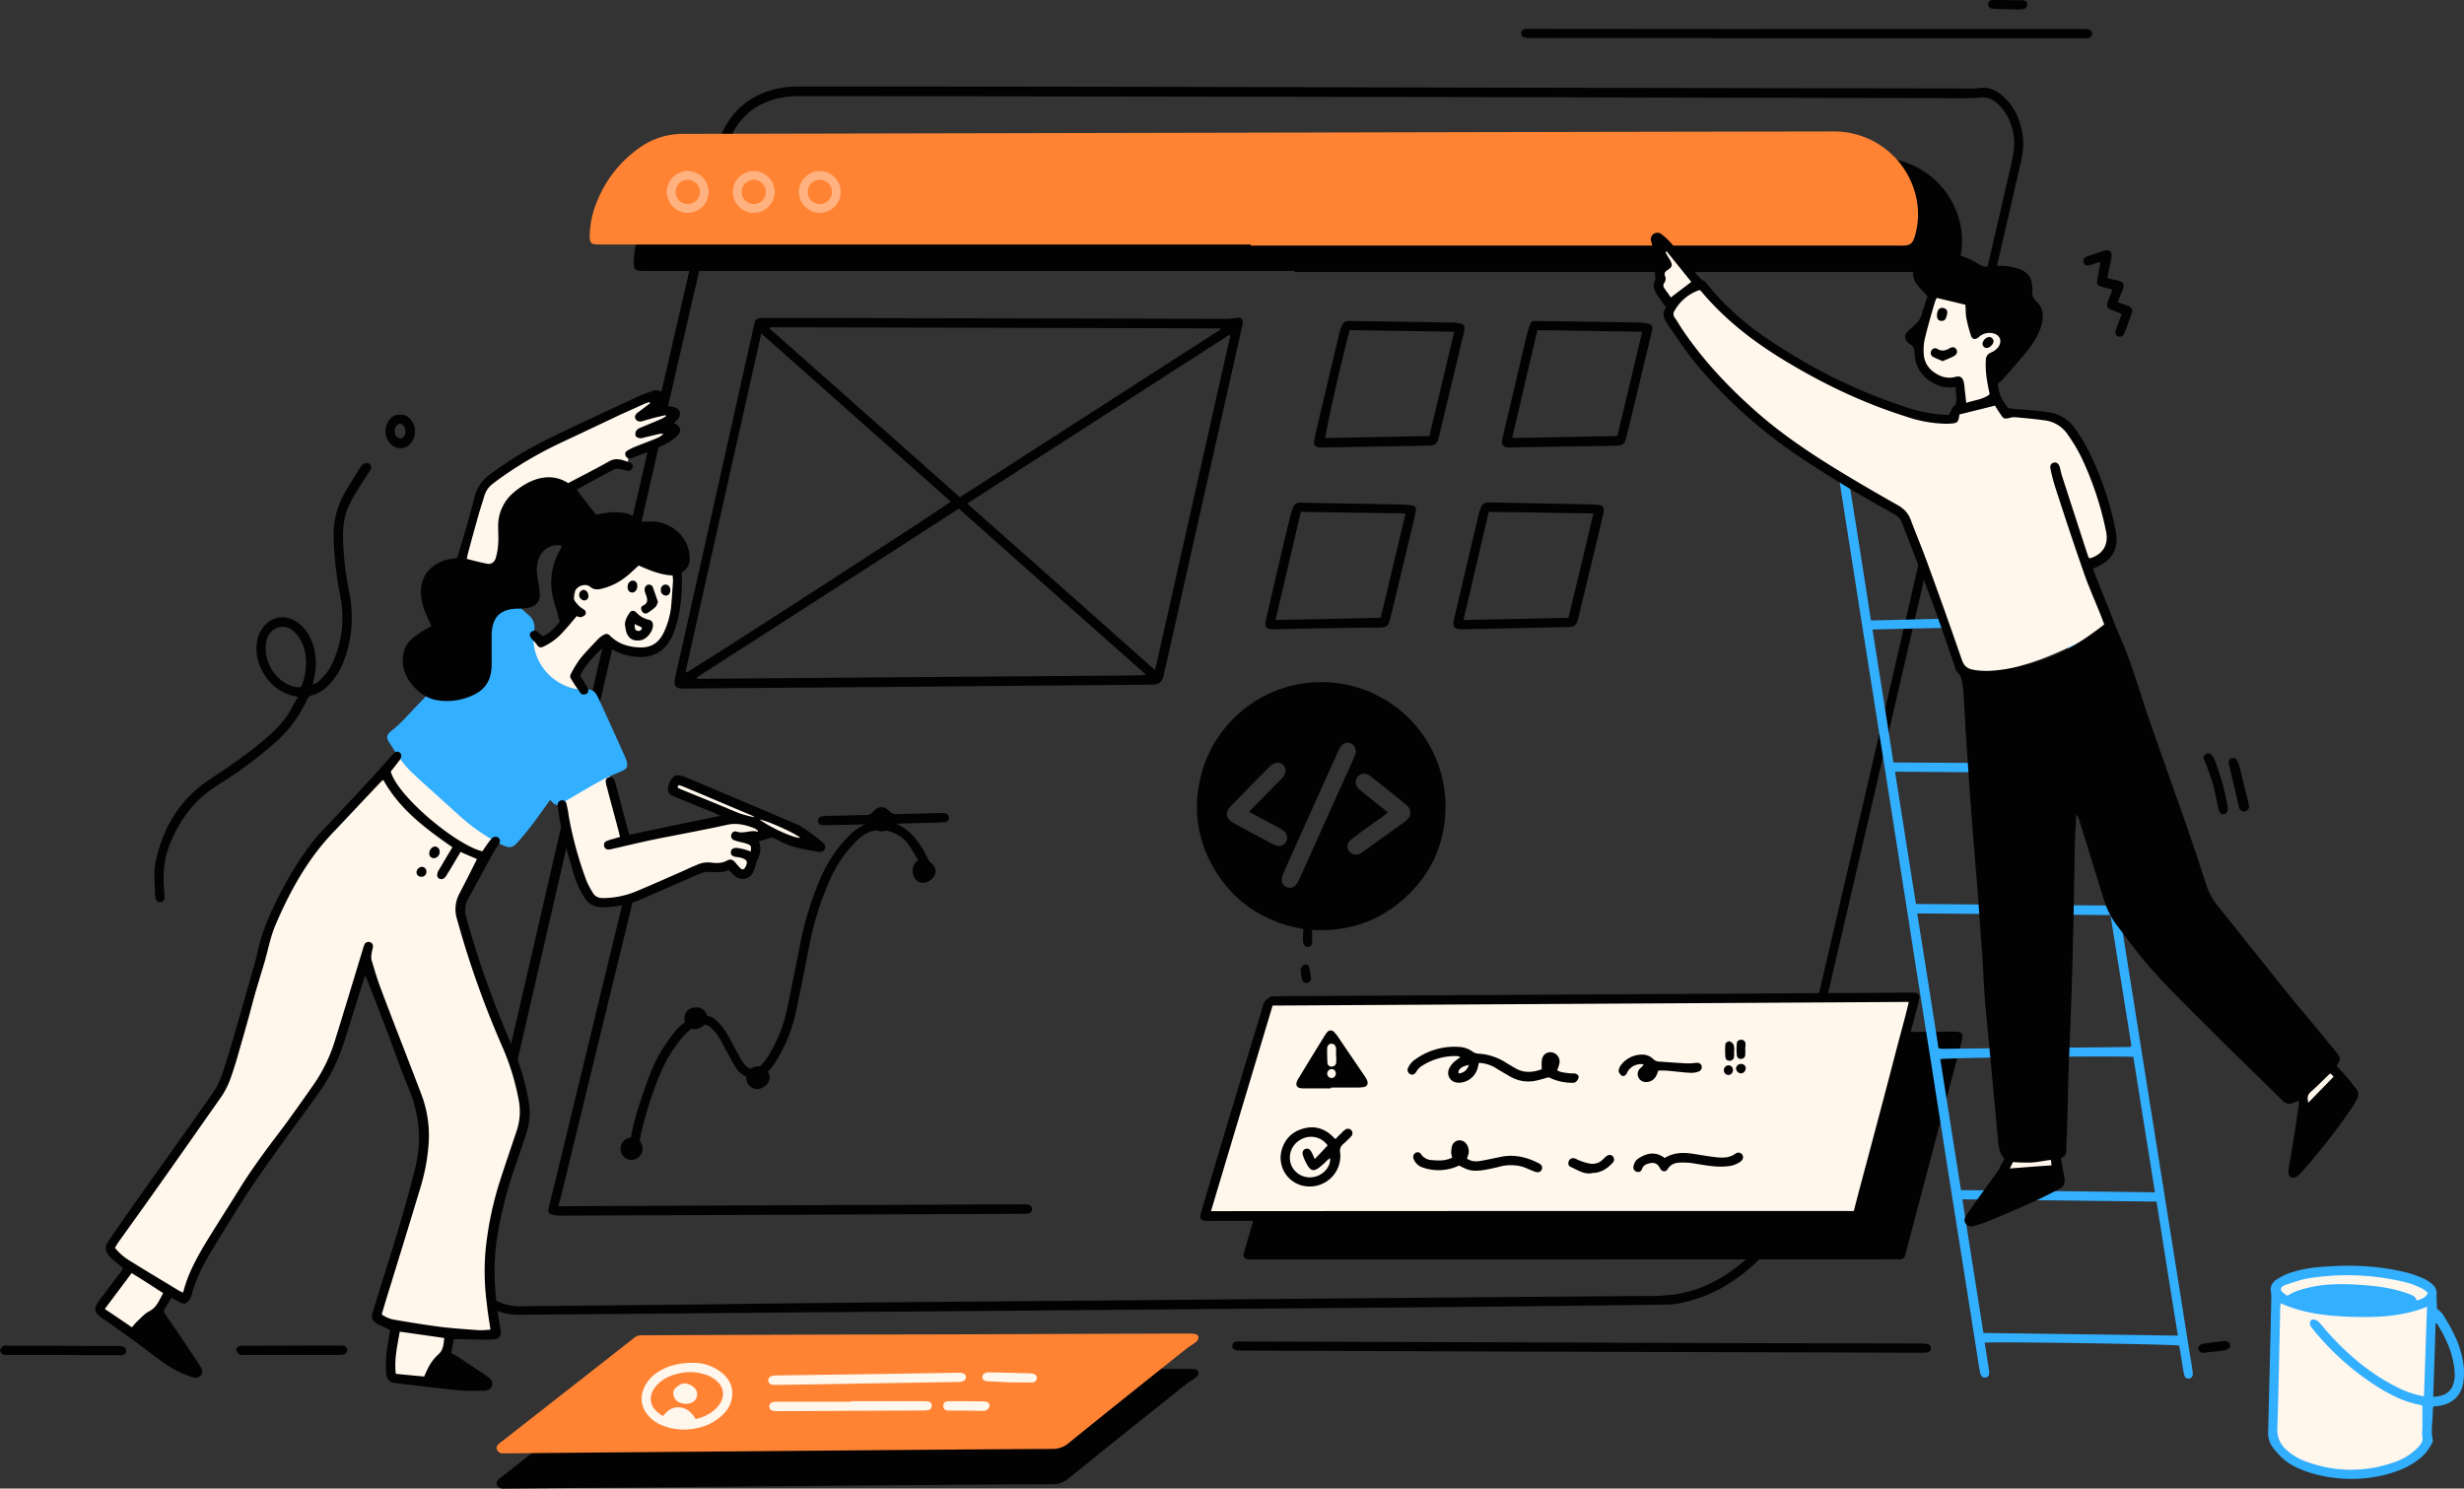 <svg xmlns="http://www.w3.org/2000/svg" viewBox="0 0 1343.15 811.56" id="WebDesign"><rect x="0" y="0" width="1343.15" height="811.56" fill="#333333" stroke="none"/><g data-name="Layer 2" fill="#020202" class="color000000 svgShape"><g fill="#020202" class="color000000 svgShape"><g fill="#020202" class="color000000 svgShape"><g fill="#020202" class="color000000 svgShape"><g fill="#020202" class="color000000 svgShape"><path d="M754.44 47.64q159.84.36 319.68.6a21.85 21.85 0 0 0 4-.12c5.52-1.08 10.08 1 14 4.56 5.76 5.16 8.76 11.88 10.2 19.32 1.08 5.64.48 11.28-.84 16.92q-9.18 40.14-18.6 80.28-20.16 86.58-40.2 173.28-22.14 95.76-44.4 191.4-16 69.48-32.16 138.84a33 33 0 0 1-10.2 16.8c-11.16 10.2-24.12 17.52-39.12 20.76a40.08 40.08 0 0 1-8.4 1c-28.32.36-56.76.72-85.08 1q-70.38.72-140.76 1.2-121.14 1.08-242.16 2-78.66.72-157.44 1.32c-16.08.12-28.68-10.92-30.72-26.76-.48-4 .36-7.8 1.2-11.64q18-78.48 36.12-156.72 19.8-86.22 39.72-172.32l38.88-168.84c7-30.12 13.92-60.36 20.76-90.48.72-3.24 1-6.72 1.92-10C395.52 64 405.6 53 422 48.72a49.65 49.65 0 0 1 12.6-1.56q160 0 319.8.48ZM596.16 709.08c31.68-.24 63.24-.6 94.92-.84q102.6-.9 205.2-1.68a108 108 0 0 0 17.64-1c14.88-2.4 27.48-9.72 38.52-19.56a29.66 29.66 0 0 0 9.36-16c1.56-7 3.24-13.8 4.8-20.64q20.7-89.46 41.52-179T1049.64 291q23.4-100.62 46.68-201.36c1.32-5.88 2.4-11.76 1-17.76s-3.84-11.16-8.28-15.24a12 12 0 0 0-9.84-3.48 48.34 48.34 0 0 1-5.88.36Q953.4 53.34 833.4 53q-198.72-.36-397.32-.6a56.39 56.39 0 0 0-11 1C409 56.88 399.6 67.32 395.52 82.92c-.72 2.88-.72 5.88-1.44 8.76-1.68 7.8-3.72 15.48-5.4 23.28q-20.52 88.92-40.92 177.84-19.08 83.2-38.28 166.32l-39.6 172.08c-3.84 16.68-7.44 33.36-11.64 50a24.55 24.55 0 0 0 15 29.16 29 29 0 0 0 11.52 1.8c33-.36 66.12-.6 99.12-1 70.68-1 141.48-1.48 212.28-2.08Z" fill="#020202" class="color000000 svgShape"></path><path d="M715.08 507a49.17 49.17 0 01.24 5.88c0 2.16-.84 3.24-2.4 3.36s-2.52-1.08-2.64-3.12.12-4.32.24-6.6c-21.36-3.72-38.28-14.64-49.2-33.84a65.17 65.17 0 01-7.08-48 67.68 67.68 0 01133.68 16.68c-.48 19.2-8 35.52-22.44 48.48s-31.32 18.24-50.4 17.16zm24-96.72c0-2.64-1.08-4.32-2.76-5a4.21 4.21 0 00-4.8 1 9.86 9.86 0 00-1.92 3c-10.08 22.2-20 44.52-30 66.72a10.44 10.44 0 00-.84 3.72 3.9 3.9 0 002.52 3.84 4 4 0 004.56-.6 8.36 8.36 0 002-2.88c1.08-2 1.92-4.2 2.88-6.24 9-19.92 18-40 27-59.88.64-1.4 1-2.84 1.36-3.68zm-58.2 32.28c1.08-1.08 1.8-1.92 2.52-2.64 4.8-4.8 9.48-9.6 14.28-14.4a13.88 13.88 0 002.4-3 4.47 4.47 0 00-.6-5.4 4.34 4.34 0 00-5.4-.6 8.21 8.21 0 00-2.52 2c-6.84 6.84-13.68 13.8-20.4 20.76-3.6 3.72-3.12 6.84 1.32 9.48.24.12.6.36.84.48 6.6 3.6 13.2 7.08 19.92 10.68a14.58 14.58 0 002.4 1.08 4.54 4.54 0 004.2-7.92c-1-.72-2-1.32-3-1.92-5.4-2.84-10.44-5.6-15.96-8.6zm75.72.36c-1.08.84-1.92 1.56-2.76 2.16-5.16 3.72-10.44 7.44-15.6 11.28a15.07 15.07 0 00-2.88 2.64 4.15 4.15 0 00.12 5.16 4.51 4.51 0 004.92 1.56 9.64 9.64 0 002.88-1.56c7.32-5.28 14.76-10.56 22.08-15.84a11.21 11.21 0 002.16-1.92 5 5 0 000-6.6c-.6-.72-1.44-1.32-2.16-2-5.76-4.68-11.52-9.24-17.4-13.92l-1.56-1.2c-2.4-1.44-5-1.08-6.48 1a4.81 4.81 0 00.6 6.24A21.73 21.73 0 00743 432c4.48 3.72 8.92 7.2 13.6 10.92zM500 374.4c-42 .36-84 .6-126 1h-1.92c-3.6 0-4.92-1.56-4.2-5.16 1-4.68 2-9.36 3.12-14L410.64 179c1.2-5.64 1.2-5.64 7-5.64q125.82.18 251.64.48a37.78 37.78 0 005.16-.6c1.8-.24 3 .6 3 2.4a12 12 0 01-.48 2.88L646.68 313.2c-4.08 18-8 36-12.12 53.88a9.7 9.7 0 01-1.2 3.72c-1.2 2-3.36 2.52-5.64 2.52-21.48.12-43 .36-64.44.48-21.12.24-42.24.36-63.24.6zm-85-192.6c-13.84 61.56-27.4 122.4-41 183.12a4.5 4.5 0 00-.12 1.32c0 .12 0 .24.12.24s.24 0 .24.12c5.28-2.64 142.32-91.2 144-93.12-34.16-30.36-68.48-60.84-103.24-91.68zm4.92-3.36l-.36.72q51.84 45.9 103.68 91.92 71.28-45.9 142.08-91.44c-.12-.24-.12-.48-.24-.6q-122.62-.36-245.2-.6zM379.8 369.36c0 .24.12.48.12.72H383q109.44-.9 218.88-1.68c6.6 0 13.32-.12 19.92-.24.72 0 1.56-.24 2.88-.36-34.32-30.36-68.16-60.36-102-90.48q-71.6 46.26-142.88 92.04zm249.84-4c13.8-61.2 27.36-121.8 41-182.28a2.11 2.11 0 01-.6-.48q-71.28 45.9-142.8 91.92c34.24 30.4 68.08 60.28 102.4 90.88zM749.4 243.48c-9.48.12-19 .36-28.44.48a14.52 14.52 0 01-2.28-.12 2.7 2.7 0 01-2.4-3c.12-1.32.48-2.52.72-3.84 4.32-18.36 8.64-36.72 13-55a23.83 23.83 0 011.8-5.16 4.41 4.41 0 012.16-1.68 9.3 9.3 0 012.64-.12c18.48.24 36.84.48 55.32.84a19.77 19.77 0 013.84.48c2.16.36 2.76 1.08 2.52 3.36-.12.6-.24 1.32-.36 1.92-4.56 18.84-9 37.68-13.56 56.52-1 3.84-1.92 4.8-6.12 4.8-9.6.24-19.2.36-28.8.48zM735.72 180c-5.88 22.56-13.44 56.4-13.2 58.8l56.64-1.08c4.56-19 9-37.8 13.56-56.88-19.2-.24-38.04-.6-57-.84zM851.64 243.48c-9.36.12-18.72.24-28.08.48h-1.32c-2.88-.24-4-1.44-3.36-4.32 1-4.44 2-8.88 3.12-13.32 3.36-14.28 6.72-28.68 10.08-43a67.24 67.24 0 012-6.48 2.32 2.32 0 012.4-1.8h3c18.24.24 36.36.48 54.6.84a19.77 19.77 0 013.84.48c2.52.48 3.12 1.32 2.64 3.84-1 4.2-1.92 8.28-3 12.36-3.6 15.12-7.2 30.36-10.92 45.48-1 4.2-1.92 4.92-6.24 5l-24.48.36h-4.2c-.08-.04-.08-.04-.08.08zM838.08 180c-4.68 19.68-9.12 39-13.8 58.8l57.36-1.08c4.56-19.08 9-37.8 13.56-56.88-19.32-.24-38.2-.6-57.12-.84zM722.88 342.48c-8.88.24-17.64.36-26.52.6h-2.64c-3.48-.12-4.56-1.44-3.72-4.8 1.8-7.92 3.72-16 5.52-23.88 2.52-10.8 5-21.6 7.68-32.4a36.63 36.63 0 012-6.12 3.83 3.83 0 012.16-1.68 7.66 7.66 0 012.88-.12c18 .36 36 .6 54 1 1.32 0 2.64.12 4 .24 3.48.36 4.08 1.2 3.24 4.8-.84 4-1.8 7.8-2.76 11.76-3.6 15.12-7.2 30.36-10.92 45.48-1 4.08-1.8 4.68-6.12 4.8-9.6 0-19.2.24-28.8.36zm-27.6-4.48c19.32-.36 38.28-.72 57.36-1.2 4.56-19.08 9-37.8 13.56-56.88-19.32-.24-38.16-.6-57.12-.84-4.56 19.6-9.08 39.04-13.8 58.92zM840.24 274.44c9.24.24 18.48.36 27.84.6 1.2 0 2.4.12 3.6.24 1.92.36 2.64 1.2 2.52 3.12a15 15 0 01-.36 2.28c-4.44 18.84-9 37.68-13.56 56.52-1 3.84-1.8 4.68-5.88 4.68-19 .36-37.92.84-56.88 1.2h-1.32c-3.36-.12-4.44-1.56-3.72-4.92 1.44-6.12 2.88-12.24 4.32-18.48 3-13 6.12-25.92 9.12-38.76a23.83 23.83 0 011.8-5.16 3.83 3.83 0 012.52-1.68 14.38 14.38 0 013.24-.12c8.88.12 17.88.36 26.76.48zM797.76 338c19.32-.36 38.28-.72 57.24-1.2 4.56-19.08 9.12-37.8 13.56-56.88-19.32-.24-38.16-.6-57-.84-4.68 19.72-9.12 39.16-13.8 58.92zM709.08 529.92a9.46 9.46 0 010-1.92c.48-.72 1-1.68 1.8-2a1.92 1.92 0 012.64 1.2 28.21 28.21 0 011.08 6.36c.12 1.32-1 2.16-2.28 2.28a2.15 2.15 0 01-2.52-2 20.63 20.63 0 01-.72-3.92z" fill="#020202" class="color000000 svgShape"></path><g fill="#020202" class="color000000 svgShape"><path d="M304.44 657.6h4.92q123.3-.54 246.72-1a21.85 21.85 0 0 1 4 .12 2.53 2.53 0 0 1 2.52 2.52 2.47 2.47 0 0 1-2.28 2.4 23.12 23.12 0 0 1-2.88.12q-126 .54-252 1a18.32 18.32 0 0 1-3.6-.36c-2.76-.6-3.36-1.44-2.64-4.08 1.2-5.28 2.52-10.56 3.84-15.84q19.8-81.9 39.72-163.92a13.47 13.47 0 0 1 1-3.12 2.29 2.29 0 0 1 2.64-1.44 2.23 2.23 0 0 1 1.92 2.64 12 12 0 0 1-.48 2.88L305.64 653a24.54 24.54 0 0 0-1.2 4.6Z" fill="#020202" class="color000000 svgShape"></path><path d="M381.6 553.32c4.32.12 7 1.08 9 3.12a34.28 34.28 0 0 1 5 6c2.52 4.2 4.68 8.64 7.08 12.84a30.26 30.26 0 0 0 3.36 5.28c2.4 2.76 5.64 3 8.4.6a27.78 27.78 0 0 0 4.08-5 79.57 79.57 0 0 0 10.56-26.28c2.52-11.88 4.8-23.64 7.2-35.52a170.72 170.72 0 0 1 11.8-37.36 73 73 0 0 1 15.72-22.32 31.41 31.41 0 0 1 6.6-4.68c9.48-5.28 19.44-1.56 25.2 3.6s9 12 12.24 18.84a2.29 2.29 0 0 1-.84 3.12c-1.08.72-2.52.36-3.48-1a22 22 0 0 1-1.56-2.88c-2-3.6-4.08-7.2-6.36-10.68a17.44 17.44 0 0 0-6.72-6.12c-7.92-4-15.24-3-21.6 3.24a68.77 68.77 0 0 0-14 19.56 166.69 166.69 0 0 0-12.36 39.12 1690.17 1690.17 0 0 1-7.2 35.52A82.43 82.43 0 0 1 423.36 578a41.79 41.79 0 0 1-4.2 5.76c-5.4 5.76-13 5.28-17.64-1.08a52.83 52.83 0 0 1-3.6-6.24c-2.16-3.84-4.08-7.68-6.36-11.4a18.65 18.65 0 0 0-4-4.68c-2.28-2.16-5-2.28-7.92-1a22.12 22.12 0 0 0-7.56 6.12 73.6 73.6 0 0 0-11.28 17.88 195.43 195.43 0 0 0-11.76 36.72c-.24 1.32-.36 2.76-.48 4.2s-1 2.52-2.52 2.4-2.28-1.2-2.52-2.52a9.87 9.87 0 0 1 .24-3.24c2-11.64 6-22.68 10-33.84a85.48 85.48 0 0 1 13.08-23.28 27.36 27.36 0 0 1 9.16-8.2 19.69 19.69 0 0 1 5.6-2.28Z" fill="#020202" class="color000000 svgShape"></path><path d="M486.84 449.15a11.62 11.62 0 0 1-.84 1.08c-3 3.72-7.2 4.08-10.32.72a4.69 4.69 0 0 0-4-1.56c-7.08.24-14.16.36-21.24.48h-2.24a2.31 2.31 0 0 1-2.28-2.4c0-1.44.84-2.16 2.28-2.4.84-.12 1.68-.12 2.64-.24 7-.12 13.92-.36 20.88-.48a4.59 4.59 0 0 0 4.2-1.8c2.88-3.24 6-3.36 9-.24a4.69 4.69 0 0 0 4 1.56c7.56-.24 15-.36 22.56-.6a19.38 19.38 0 0 1 2.64 0c2 .12 3.12 1.08 3.12 2.64s-1.08 2.28-2.88 2.4c-.84.12-1.8 0-2.64.12ZM413 581.39c3.36 0 6.6 2.88 6.6 6s-3.36 6.36-7 6.36a6 6 0 0 1-5.8-5.75 6.36 6.36 0 0 1 6.2-6.61ZM502.8 468.35c3.12-.12 7.08 3.48 7.2 6.36.12 3.12-3.12 6.36-6.48 6.6s-5.88-2.52-6-6.24 2.28-6.6 5.28-6.72ZM350.28 626.27a6.17 6.17 0 0 1-6.24 6.12 6 6 0 0 1-5.76-6.24c0-3.36 2.76-5.88 6.48-6 2.88 0 5.52 2.85 5.52 6.12ZM379.44 549.23a5.88 5.88 0 0 1 6.12 5.52c.12 3.12-3.24 6.24-6.72 6.36a5.87 5.87 0 0 1-5.76-5.88c0-3.48 2.64-6 6.36-6Z" fill="#020202" class="color000000 svgShape"></path></g><g fill="#020202" class="color000000 svgShape"><path d="M415.44 810.36c-39.36.36-88.92.72-138.36 1.2h-3.24a3.26 3.26 0 0 1-3-2.16c-.48-1.32.24-2.28 1.2-3.12a7.7 7.7 0 0 1 1.56-1.2c24-18.84 48.12-37.68 72.12-56.52a6.23 6.23 0 0 1 3.48-1.32q77.94-.36 155.76-.48c47.4-.12 94.92-.36 142.32-.48a21.94 21.94 0 0 1 4 .24 2 2 0 0 1 2 2.16 3.6 3.6 0 0 1-1.44 2.28c-1.8 1.44-3.84 2.52-5.64 4-21.24 16.92-42.48 33.84-63.6 51a13.31 13.31 0 0 1-9.12 3.24c-49.32.2-98.64.68-158.04 1.16Z" fill="#020202" class="color000000 svgShape"></path><path fill="#ff8333" d="M415.44 791.16c-39.36.36-88.92.72-138.36 1.2h-3.24a3.26 3.26 0 0 1-3-2.16c-.48-1.32.24-2.28 1.2-3.12a7.7 7.7 0 0 1 1.56-1.2c24-18.84 48.12-37.68 72.12-56.52a6.23 6.23 0 0 1 3.48-1.36q77.94-.36 155.76-.48c47.4-.12 94.92-.36 142.32-.48a21.94 21.94 0 0 1 4 .24 2 2 0 0 1 2 2.16 3.6 3.6 0 0 1-1.44 2.28c-1.8 1.44-3.84 2.52-5.64 4-21.24 16.92-42.48 33.84-63.6 51a13.31 13.31 0 0 1-9.12 3.24c-49.32.24-98.64.72-158.04 1.2Z" class="colorffd622 svgShape"></path><path fill="#fff6ec" d="M378 743a24.42 24.42 0 0 1 14.64 4.8c4.56 3.36 7 7.68 6.48 13.44a15.73 15.73 0 0 1-4.56 9.48 27.08 27.08 0 0 1-14.4 7.8 30.94 30.94 0 0 1-19.2-1.44 19.44 19.44 0 0 1-7.68-5.4c-4-4.8-4.56-10-1.92-15.6a19.62 19.62 0 0 1 7.08-7.92C363.84 744.6 370 743 378 743Zm-16.56 29c2.4-3 5.16-5.16 9.24-4.68s6.6 3 8.52 6.36c4.92-1.2 9.12-3.24 12.36-7.2 4-4.8 3.24-10.56-1.68-14.28a17.32 17.32 0 0 0-5.76-2.88 25 25 0 0 0-13-.72c-5.28 1-10.08 3-13.56 7.2-4.32 5-3.6 10.92 1.68 14.76a9.67 9.67 0 0 0 2.2 1.44ZM468.48 754.32c-11.88.24-28 .48-43.92.72h-3c-1.44-.12-2.52-.72-2.76-2.28-.24-1.32 1-2.4 2.76-2.76a14.52 14.52 0 0 1 2.28-.12l51.36-.72 45.48-.72a25 25 0 0 1 3 0c1.8.12 2.88 1.08 2.88 2.4s-1.08 2.28-2.88 2.52a14.52 14.52 0 0 1-2.28.12c-16.2.24-32.52.52-52.92.84ZM464 763.92h38.52a29.24 29.24 0 0 1 3.24.12 2.28 2.28 0 0 1 2.16 2.4 2.38 2.38 0 0 1-2.28 2.4 18.58 18.58 0 0 1-2.64.16l-78.84.36a11.21 11.21 0 0 1-2.88-.24 2.26 2.26 0 0 1-1.92-2.4 2.32 2.32 0 0 1 1.92-2.28 14.74 14.74 0 0 1 3.24-.24h39.28c.2-.2.2-.2.2-.28ZM551.64 753.72c-5.16-.24-9.12-.48-13-.6-2-.12-3-.84-3.12-2.16-.12-1.56 1-2.52 3-2.76h1.68c6.72.12 13.44.36 20.28.48a11.84 11.84 0 0 1 2.88.36 2.14 2.14 0 0 1 1.8 2.4 2.36 2.36 0 0 1-2.28 2.28 14.46 14.46 0 0 1-2.28 0ZM526.8 769.08h-8.16a14.52 14.52 0 0 1-2.28-.12 2.28 2.28 0 0 1-2.16-2.4 2.31 2.31 0 0 1 2.16-2.52 14.52 14.52 0 0 1 2.28-.12c5.52 0 11 0 16.56.12a8.57 8.57 0 0 1 2.52.24 2 2 0 0 1 1.68 2.4 3.72 3.72 0 0 1-1.68 2.16 5.81 5.81 0 0 1-2.88.36c-2.64 0-5.28-.12-8-.12Z" class="colorffffff svgShape"></path><path fill="#fff6ec" d="M373.56 765.36a4.13 4.13 0 0 1-1.08-.12c-2.4-.48-4.32-1.44-5.16-4a4.28 4.28 0 0 1 1.44-5c1.92-1.56 4.08-2.64 6.6-1.56.24.12.36.12.6.24 2.88 1.2 4.44 3.6 4 6-.4 2.76-2.8 4.44-6.4 4.44Z" class="colorffffff svgShape"></path></g><g fill="#020202" class="color000000 svgShape"><path d="M858.25 686.64H680.89c-2.64-.24-3.48-1.32-2.76-3.84 2.52-8.64 5-17.16 7.56-25.68l26-86.76c.48-1.8.72-3.72 2.64-4.68a18.43 18.43 0 0 1 3.6-1.32 10.26 10.26 0 0 1 1.92 0q147.42-.72 294.84-1.56l48.72-.36h1.92c4.2 0 5 1.08 4 5.16l-10.8 41c-6.48 24.6-13 49.08-19.44 73.68-.12.6-.36 1.32-.48 1.92a3 3 0 0 1-3.36 2.4c-1.8-.12-3.72 0-5.52 0Z" fill="#020202" class="color000000 svgShape"></path><path fill="#fff6ec" d="M834.25 665H657.89c-2.64-.24-3.48-1.32-2.76-3.84 2.52-8.64 5-17.16 7.56-25.68l26-86.76c.48-1.8.72-3.72 2.64-4.68 1.08-.6 2.4 0 3.6-.32.6-.12.32 0 .92 0q147.42-.72 294.84-1.56l48.72-.36h1.92c4.2 0 5 .08 4 4.16l-10.8 41c-6.48 24.6-13 49.08-19.44 73.68-.12.6-.36 1.32-.48 1.92a3 3 0 0 1-3.36 2.4c-1.8-.12-3.72 0-5.52 0Z" class="colorffffff svgShape"></path><path d="M834.6 665.64H660.84c-1.2 0-2.4.12-3.6 0-2.64-.24-3.36-1.44-2.64-4 2.4-8.52 4.92-16.92 7.44-25.44q13-43.56 26.16-87a13.88 13.88 0 0 1 1.2-3.36 5.6 5.6 0 0 1 4.68-2.64c2.52 0 5-.12 7.56-.12l324.24-1.8c5.16 0 10.2-.12 15.36-.12a23.12 23.12 0 0 1 2.88.12 2.32 2.32 0 0 1 2.16 2.76c-.12.84-.36 1.68-.48 2.52q-15.12 57.42-30.36 114.72c-1 3.84-1.08 4-5.16 4-39.6 0-79.2.12-118.8.12H834.6Zm175.92-5.4c2.52-9.72 5-19.08 7.56-28.56l7.56-28.44c2.52-9.48 5-19 7.44-28.44s5.16-18.84 7.44-28.56c-115.92.72-231.24 1.32-346.8 2a99149.56 99149.56 0 0 0-33.6 112.08q175.5-.14 350.4-.08Z" fill="#020202" class="color000000 svgShape"></path><path d="M806.16 579.48c-.36 1.32-.48 2.4-.84 3.36a10.85 10.85 0 0 1-9.48 7.44c-2.28.12-4.32-.48-5.64-2.52a5.49 5.49 0 0 1 .12-5.88 11.49 11.49 0 0 1 2.4-3c1-.84 2-1.56 3.36-2.52a7.82 7.82 0 0 0-1.8-.6 34.13 34.13 0 0 0-19.8 5.76 9.7 9.7 0 0 0-2.48 2.88c-.84 1.2-1.8 1.92-3.24 1.2a2.44 2.44 0 0 1-1.08-3.6 10.45 10.45 0 0 1 3-3.84 36.58 36.58 0 0 1 25.44-7.32 13.12 13.12 0 0 1 6.6 2.52 6.51 6.51 0 0 0 2.88 1.08 30.8 30.8 0 0 1 15.12 4.8c1.92 1.2 4 2.4 5.88 3.48 4.56 2.4 9.24 1.92 13.8.24 0-1.68-.12-3.12 0-4.44.24-3.24 2.52-5.16 5.4-4.8A5.09 5.09 0 0 1 850 580a19.94 19.94 0 0 1-1.2 3.48c2 1.32 4.44 1.32 6.84 1.68 1 .12 1.92 0 2.88.12 1.2.24 2.16 1 2 2.16a4.51 4.51 0 0 1-1.68 2.52c-.6.48-1.68.36-2.52.36a28.63 28.63 0 0 1-12.12-3c-2.28.6-4.44 1.32-6.72 1.8a19.44 19.44 0 0 1-13.92-2c-2.4-1.32-4.68-2.76-7.08-4.08a19 19 0 0 0-10.32-3.56Zm-5.4 1.08c-3.12.72-4.56 1.44-5.52 3-.24.36-.12 1.08-.24 1.68 3-.24 4.68-1.8 5.76-4.68ZM725.52 593.4h-13.68a23.12 23.12 0 0 1-2.88-.12c-2-.36-2.76-1.68-2-3.6a8.3 8.3 0 0 1 1.2-2.28c4.56-7.56 9.24-15.12 13.8-22.56a14.15 14.15 0 0 1 1.56-2.16 2.37 2.37 0 0 1 3.72 0 18.8 18.8 0 0 1 2.4 3c4.68 7 9.48 13.92 14.16 20.88a13.5 13.5 0 0 1 1.44 2.52c.72 1.8 0 3.24-1.92 3.6a24.66 24.66 0 0 1-4.2.24h-13.48a.91.91 0 0 0-.12.48Zm2.88-18.12h-.12c0-1.2.12-2.4 0-3.6-.12-1.68-1.08-2.64-2.4-2.64a2.31 2.31 0 0 0-2.4 2.28c-.12 2.76 0 5.4.12 8.16a2.16 2.16 0 0 0 2.52 2 2.38 2.38 0 0 0 2.28-2.4Zm-.24 9.84a2.36 2.36 0 0 0-2.28-2.28 2.54 2.54 0 0 0-2.4 2.64 2.45 2.45 0 0 0 2.28 2.28 2.4 2.4 0 0 0 2.4-2.64ZM728 621c1.2-1.2 2.16-2.28 3.24-3.24a13.64 13.64 0 0 1 1.92-1.8 2.55 2.55 0 0 1 3.48.24 2.48 2.48 0 0 1-.24 3.48c-1.32 1.44-2.76 2.76-4.2 4.08a4.56 4.56 0 0 0-1.68 4.56 16.65 16.65 0 0 1-18.12 18.48 15.61 15.61 0 0 1-14-18.72c1.44-6.36 5.28-10.68 11.4-12.6s11.76-.6 16.56 4A10.72 10.72 0 0 0 728 621Zm-4.32 3.48a11 11 0 0 0-14.52-3.24 11.18 11.18 0 0 0-5.4 13.68 11 11 0 0 0 13.08 6.6c4.92-1.2 8.76-5.88 8.16-10.2-.6.48-1.08 1-1.56 1.32a41.36 41.36 0 0 1-3.36 3.12c-3.84 3.24-5.64 3-8-1.56a26 26 0 0 1-1.8-4.2c-.6-1.8 0-3.12 1.32-3.6s2.52.12 3.36 1.8a37.37 37.37 0 0 1 1.68 3.72c2.52-2.52 4.68-4.92 7.08-7.44ZM799.68 631.68c2.52 1.68 5 1.68 7.68 1.2 3.36-.6 6.6-1.32 10-2 7.68-1.8 14.76-.12 21.48 3.36 1.68.84 2.16 2.16 1.56 3.48s-1.92 1.68-3.72 1.08c-2.4-.84-4.56-2-7-2.76a23.64 23.64 0 0 0-12.6.12q-4.32 1.08-8.64 1.8c-5.88.72-7.68.36-13.08-2.52a26 26 0 0 1-13.8 2.4 25.53 25.53 0 0 1-6-1.32 7.73 7.73 0 0 1-4.92-4.56 2.59 2.59 0 0 1 .72-3.24 2.2 2.2 0 0 1 3.24.48 7.2 7.2 0 0 0 5.4 3.24c4 .36 7.8.6 11.64-1.32a12.52 12.52 0 0 1-.6-2.52c.12-1.56.12-3.36.84-4.68 1.8-3.12 6-2.88 7.8.24a7.34 7.34 0 0 1 .84 5 20.68 20.68 0 0 0-.84 2.52ZM907.44 631.32c4.92-3 10.08-3.12 15.36-2.28 4 .6 7.92 1.32 12 1.8s7.8.6 11.28-1.92a2.56 2.56 0 0 1 3.72.72c.72 1.2.36 2.64-1.08 3.72a14.49 14.49 0 0 1-7.32 2.52c-6 .6-11.88-.6-17.88-1.56a36.33 36.33 0 0 0-7.2-.48c-2.88 0-5.52.72-7.2 3.48-1.08 1.8-3.12 1.68-4.2-.36s-2.52-3.24-4.92-2.88c-2 .36-4.08.84-4.92 3.24a2.24 2.24 0 0 1-3.12 1.44 2.53 2.53 0 0 1-1.44-3.24 6.26 6.26 0 0 1 3.24-4.32c4.44-2.76 9-3.36 13.68.12ZM904 583.68c-.48 1.08-.72 2-1.2 2.88a6 6 0 0 1-5.28 3.36 4.42 4.42 0 0 1-4.44-2.64 4.21 4.21 0 0 1 1-4.8 11.21 11.21 0 0 0 1.92-2.16 8.36 8.36 0 0 0-8.64 3.72 8.06 8.06 0 0 0-.72 1.44c-.72 1-1.8 1.56-2.76.84a4.1 4.1 0 0 1-1.56-2.52 6.56 6.56 0 0 1 1.56-3.48 14.48 14.48 0 0 1 12.28-5.32 8.44 8.44 0 0 1 5.16 2.52 5.06 5.06 0 0 0 2.4 1.2c5 .36 10 .72 15 1a28.36 28.36 0 0 0 5.52-.24c1.44-.12 2.64 0 3.24 1.44a2.53 2.53 0 0 1-1.8 3.36 11.36 11.36 0 0 1-4.44.6c-4-.24-7.8-.72-11.76-1.08a42.85 42.85 0 0 0-5.48-.12ZM866.88 639.72c-3.72.36-7.2-1.92-10.8-3.6-1.2-.48-1.32-1.68-1-2.88a2.56 2.56 0 0 1 2.76-1.8c1.08.12 1.92.84 3 1.2a29.54 29.54 0 0 0 6.12 1.8 7.89 7.89 0 0 0 6.84-2.4c.6-.48 1.08-1.08 1.68-1.56 1.44-1.08 2.88-1.08 3.72 0a2.47 2.47 0 0 1-.2 3.52c-3 3.36-6.6 5.52-11.4 5.52 0 .2-.12.2-.72.2ZM945.24 573.24a23.06 23.06 0 0 1 0 2.88 2.23 2.23 0 0 1-2.16 2.16 2.12 2.12 0 0 1-2.52-1.68 38.52 38.52 0 0 1 0-7.44c0-.6 1.44-1.56 2.16-1.44a3.6 3.6 0 0 1 2.28 1.92 7.26 7.26 0 0 1 .24 3.6ZM951.36 572.16a23.06 23.06 0 0 1 0 2.88 2.28 2.28 0 0 1-2.28 2.28 2.06 2.06 0 0 1-2.28-1.8 32.58 32.58 0 0 1 0-6.84c.12-1.2 1.08-1.8 2.4-1.8a2.21 2.21 0 0 1 2.28 2.28c0 1.08-.12 2-.12 3ZM951.6 582.36a2.87 2.87 0 0 1-2.52 2.88 3 3 0 0 1-2.76-2.64 2.62 2.62 0 0 1 2.52-2.52 2.39 2.39 0 0 1 2.76 2.28ZM944.64 583.32a2.64 2.64 0 0 1-2.28 2.76 2.53 2.53 0 0 1-2.64-2.4 2.62 2.62 0 0 1 2.4-2.88 2.46 2.46 0 0 1 2.52 2.52Z" fill="#020202" class="color000000 svgShape"></path></g><g fill="#020202" class="color000000 svgShape"><path d="M705.76 147.72H351c-4.92 0-5.76-.72-5.52-5.64a51.56 51.56 0 0 1 4.44-19 65.09 65.09 0 0 1 23.8-28.88 40.35 40.35 0 0 1 23.16-6.84l331.44-.72q147.6-.36 295.2-.6a45.77 45.77 0 0 1 44.88 35.4 42.39 42.39 0 0 1-.84 22.56c-1 3-2.28 4.08-5.4 4.32-1.32.12-2.64 0-4 0h-352.4Z" fill="#020202" class="color000000 svgShape"></path><path fill="#ff8333" d="M681.76 133.32H327c-4.92 0-5.76-.72-5.52-5.64a51.56 51.56 0 0 1 4.44-19 65.09 65.09 0 0 1 23.8-28.88 40.35 40.35 0 0 1 23.16-6.8l331.44-.72q147.6-.36 295.2-.6A45.77 45.77 0 0 1 1044.4 107a42.39 42.39 0 0 1-.84 22.56c-1 3-2.28 4.08-5.4 4.32-1.32.12-2.64 0-4 0h-352.4Z" class="colorffd622 svgShape"></path><circle cx="374.88" cy="104.64" r="9" fill="none" stroke="#ffb17f" stroke-width="4.8" class="colorStrokeffffff svgStroke"></circle><circle cx="410.88" cy="104.64" r="9" fill="none" stroke="#ffb17f" stroke-width="4.8" class="colorStrokeffffff svgStroke"></circle><circle cx="446.88" cy="104.64" r="9" fill="none" stroke="#ffb17f" stroke-width="4.8" class="colorStrokeffffff svgStroke"></circle></g></g><g fill="#020202" class="color000000 svgShape"><path d="M162.48 380a29.42 29.42 0 0 1-3.84-1c-12.72-3.36-21.48-18.48-18.12-31.08a15.92 15.92 0 0 1 2.28-5c4.56-7 13-8.4 19.68-3.36 5 3.84 7.68 9.12 9 15.12a34.56 34.56 0 0 1-.24 14.88c-.24 1.08-.48 2-.72 3.48a6.6 6.6 0 0 0 3.48-1.92 28.28 28.28 0 0 0 8-11.4 59.18 59.18 0 0 0 3.48-34.68 194 194 0 0 1-3.6-32.16 45.5 45.5 0 0 1 5.64-23.52c2.76-4.92 5.88-9.72 8.88-14.52a5.54 5.54 0 0 1 2-2 2.59 2.59 0 0 1 3.48.6 2.72 2.72 0 0 1-.24 3.24c-3.6 5.52-7.32 11-10.44 16.92-3.48 6.36-4.44 13.44-4.2 20.64a169.21 169.21 0 0 0 3.24 28c2.64 13.08 1.92 25.8-2.88 38.28a37.51 37.51 0 0 1-8.4 13.2 20 20 0 0 1-8.88 5.4 3.73 3.73 0 0 0-2.76 2.4 69.13 69.13 0 0 1-18.24 24.12 228.49 228.49 0 0 1-30.24 22.32c-12.84 7.92-21.12 19.2-26.52 33-3.24 8.4-3.6 17-2.76 25.8a11.59 11.59 0 0 1 .12 2.88 2.21 2.21 0 0 1-2 2.16 2.29 2.29 0 0 1-2.64-1.44 5 5 0 0 1-.48-1.92c-.12-6.72-1.08-13.56.6-20.16 4.2-17.88 13.2-32.64 28.68-43 9.36-6.24 18.6-12.48 27.36-19.56 5.88-4.8 11.4-9.84 15.72-16.08 1.72-3 3.4-6.12 5.56-9.64Zm1.56-5.52c3.36-6.84 3.36-16.08 1.68-21.12a20.18 20.18 0 0 0-5.64-9.12 8.74 8.74 0 0 0-5.52-2.52c-4.68-.24-8.64 3.24-9.48 8.52-1.56 9.48 4.08 19.8 13 23.4a10.38 10.38 0 0 0 5.92.88ZM840.84 736.92c-40.2-.12-101.52-.36-163-.6-1.2 0-2.4 0-3.6-.12-1.68-.24-2.64-1.2-2.52-2.4a2.54 2.54 0 0 1 2.64-2.4c1.32-.12 2.64 0 4 0q130.68.36 261.48.84c35.52.12 71.16.12 106.68.24a21.94 21.94 0 0 1 4 .24 2.28 2.28 0 0 1 2 2.52 2.32 2.32 0 0 1-2.16 2.16c-1.2.12-2.4.12-3.6.12-61.56-.24-123.12-.36-205.92-.6ZM985 15.84h152.52c1.8.12 2.88 1.08 2.88 2.52s-1.08 2.28-2.88 2.52a29.18 29.18 0 0 1-3.24 0q-119.52 0-238.92-.12h-60.28a26.1 26.1 0 0 1-3-.12c-1.92-.24-2.88-1.2-2.88-2.52s1-2.28 2.88-2.4a29.18 29.18 0 0 1 3.24 0q74.88.18 149.64.12ZM1154.4 164.76c1.92.72 3.72 1.2 5.4 1.92 2.28 1 2.88 2 2.16 4.32-1.2 3.48-2.52 7-3.84 10.44-.72 1.92-2.16 2.52-3.6 1.92-1.2-.48-1.68-1.8-1.08-3.6.48-1.44 1-2.88 1.56-4.32s1-2.64 1.56-4.32c-1.2-.48-2.28-1-3.36-1.32-5.28-1.8-5.4-2.28-3.36-7.56.48-1.32 1.08-2.64 1.68-4.32-1.32-.36-2.52-.72-3.72-1-4.92-1.08-5.16-1.56-4.2-6.36.48-2.4.84-4.68 1.32-7.08 0-.12-.12-.24-.24-.6a33.1 33.1 0 0 0-3.24 1 30.05 30.05 0 0 1-3.12.84 2.16 2.16 0 0 1-2.52-1.56 2.45 2.45 0 0 1 1-2.88 3.75 3.75 0 0 1 1.2-.6l9-3c2.76-.84 4.32.48 4 3.24s-1.08 5.28-1.56 8c-.24 1.2-.36 2.28-.72 3.72 1.56.36 3.12.72 4.56 1 4.56 1 5.16 2 3.48 6.24-.92 2.04-1.52 3.84-2.36 5.88ZM34.32 738.72H4.56a7.62 7.62 0 0 1-2.88-.24A3.3 3.3 0 0 1 0 736.32a3.74 3.74 0 0 1 1.68-2.4c.6-.48 1.68-.24 2.52-.24 19.8 0 39.72.12 59.52.12a14.52 14.52 0 0 1 2.28.12c1.92.24 2.88 1.2 2.76 2.64a2.47 2.47 0 0 1-2.76 2.28h-2.64c-9.6 0-19.32 0-29-.12ZM158.88 738.72h-25.44a7.62 7.62 0 0 1-2.88-.24 3.83 3.83 0 0 1-1.68-2.16c-.36-1.2.6-2 1.68-2.4a9 9 0 0 1 2.52-.24c17.28 0 34.68-.12 52-.12h1.32q2.88.36 2.88 2.52t-2.88 2.52a19.44 19.44 0 0 1-2.64.12ZM217.92 226a7.16 7.16 0 0 1 5.76 2.52 10.14 10.14 0 0 1 .48 12.84 7.29 7.29 0 0 1-10.92 1 10.06 10.06 0 0 1-.72-13.8 6.66 6.66 0 0 1 5.4-2.56Zm3.12 9.6c-.12-2.76-1.44-4.56-3-4.56s-3.12 2-2.88 4.44a3.61 3.61 0 0 0 3.36 3.6c.72 0 1.56-1 2-1.68a3.28 3.28 0 0 0 .48-1.84ZM1214.4 441c-.12 1.56-.72 2.52-2 2.88a2.37 2.37 0 0 1-2.64-1.56 7.28 7.28 0 0 1-.6-2.16c-1.08-4.68-1.92-9.36-3.24-14-1.08-3.6-2.52-7.2-3.84-10.68a11.15 11.15 0 0 1-.6-1.2 2.26 2.26 0 0 1 1-3.12 2.34 2.34 0 0 1 3.24.72 9.47 9.47 0 0 1 1.68 2.76c1.44 4 2.76 8 4 12.12s1.92 8.28 2.88 12.48a8.16 8.16 0 0 0 .12 1.76ZM1226 439.2a3 3 0 0 1-2.4 3.24 3 3 0 0 1-3.12-2.4c-1.8-7.68-3.6-15.48-5.4-23.16-.48-1.8.12-3.12 1.44-3.48a2.53 2.53 0 0 1 3.12 1.68 11 11 0 0 1 1.08 2.76c1.68 6.72 3.36 13.56 5 20.28a2.87 2.87 0 0 0 .28 1.08ZM1094.4.12h7.6c1.92 0 3 .84 3.12 2.16a2.74 2.74 0 0 1-2.68 2.72 16.57 16.57 0 0 1-4.2.12c-4-.12-7.8-.12-11.76-.36-1.92-.12-2.88-1.2-2.76-2.52s1.08-2.28 3-2.28c2.4 0 5 0 7.68.12ZM1201.56 737.52c-.48 0-1.2.12-1.56-.12-.72-.48-1.68-1.2-1.8-2a2.88 2.88 0 0 1 1.32-2.28 6.7 6.7 0 0 1 2.76-.72c3-.48 6-.72 9.12-1.2.36 0 .6-.12 1-.12 1.68 0 3 .84 3.24 2.16s-.84 2.52-2.64 2.88c-1.44.24-2.76.48-4.2.6-2.44.2-4.8.44-7.24.8Z" fill="#020202" class="color000000 svgShape"></path></g><g fill="#020202" class="color000000 svgShape"><path fill="#33afff" d="m1007.64 259.33 104.4-.72c-.24-2-.6-3.84-.72-5.52s.72-2.76 2-2.88 2.4.6 2.88 2.16a7 7 0 0 1 .24 1.56c.6 3.36 1.08 6.72 1.68 10 5.16 32.64 10.44 65.28 15.6 97.8q6.66 41.94 13.32 84c2.4 15.12 4.8 30.36 7.32 45.48q7.2 44.82 14.28 89.64l14 87.84c3.84 23.88 7.56 47.76 11.4 71.64.36 2 .72 4.08 1 6.12a18 18 0 0 1 .24 2.64 2.37 2.37 0 0 1-2 2.52 2.25 2.25 0 0 1-2.52-1.68 19.18 19.18 0 0 1-.6-2.52c-.72-4.56-1.44-9.24-2.28-13.8-2.64-.72-102.12-2.28-106-1.56l1.8 11.52c.24 1.32.48 2.64.6 3.84.24 2.28-.36 3.36-1.92 3.6s-2.52-.6-3-2.76c-.72-3.6-1.2-7.32-1.8-10.92q-8.1-51.48-16.32-103.08c-2.88-18.6-5.88-37.32-8.76-55.92-4.08-25.68-8.16-51.24-12.12-76.92-4.2-26.76-8.4-53.64-12.6-80.4-4.08-25.68-8.16-51.48-12.24-77.16l-13.32-85c-.48-2.88-1-5.76-1.32-8.76a7 7 0 0 1-.24-1.56c0-1.56.84-2.76 2.16-2.88a2.39 2.39 0 0 1 2.76 2.16c.48 2.64.84 5.4 1.32 8 .28 1.36.52 2.32.76 3.52Zm13.08 83.88c3.84 24.48 7.68 48.36 11.4 72.48 35.16.24 70 .36 105.24.6-4.08-25.44-8-50.4-12.12-75.48-34.92.84-69.48 1.56-104.52 2.4Zm60.48 383.52 106 1.44c-4-24.6-7.8-48.84-11.64-73.08-35.4-.36-70.32-.84-105.84-1.2 3.8 24.48 7.64 48.48 11.48 72.84Zm81.72-150.48c-7.8-.72-102.36.36-105.24 1.2q5.58 35.46 11.28 71.4c35.28.36 70.32.72 105.72 1.2-3.96-24.96-7.92-49.32-11.76-73.8ZM1045.08 498c4 24.72 7.8 49.08 11.64 73.56a19.49 19.49 0 0 0 2.16.24c34.08-.36 68.28-.6 102.36-1a.42.42 0 0 0 .24-.12c.12-.12.12-.24.36-.6-3.72-23.52-7.56-47.16-11.4-71.16-35.16-.31-70.08-.67-105.36-.92Zm-36.84-233.52c4 24.72 7.8 49.08 11.64 73.8 34.92-.84 69.48-1.68 104.52-2.4-3.84-24.24-7.68-48.12-11.52-72-34.88.12-69.6.37-104.64.61Zm130 157-105.24-.75c3.84 24.24 7.56 48.12 11.4 72.12 35.28.24 70.2.6 105.36.84-3.88-24.12-7.76-48.12-11.56-72.24Z" class="color6250fe svgShape"></path><path fill="#fff6ec" d="M1100.26 633.46c4.68-.6 9.12-1.08 13.44-1.56.84-.12 1.68-.24 2.64-.36a2.23 2.23 0 0 1 2.64 1.92 2.42 2.42 0 0 1-1.68 2.88 14.51 14.51 0 0 1-2.16.6c-4.2.48-8.4.84-12.6 1.44a43.58 43.58 0 0 0-5.4 1.2 2.72 2.72 0 0 1-3-.36c-1.08-1-1-2-.48-3.24.6-1.44 1-2.88 1.56-4.32s1.32-2.64 3.12-2.28 2.16 1.56 1.92 3.24c-.12 0-.12.24 0 .84ZM1273.66 587.62a14 14 0 0 1-1.92 2.4c-4.32 3.84-8.64 7.56-13 11.4a3.18 3.18 0 0 1-.72.6 2.55 2.55 0 0 1-3.48-.24 2.37 2.37 0 0 1 .24-3.48c4.8-4.2 9.6-8.52 14.52-12.6a4.16 4.16 0 0 1 3-.24c.52.24.76 1.32 1.36 2.16ZM1085.09 180.2c.48-1.68.6-2.64 1-3.48a2.47 2.47 0 0 1 3-1.8c1.56.36 2 1.44 1.8 3-.12.6-.24 1.32-.36 2 3 1.44 3.12 4 2.28 6.72-1 3.24-1.32 6.72-3.84 9.24a4 4 0 0 0-.6 1.8c-.72 3.12-1.68 6.36-2.28 9.6s-.72 6.84-1.08 10.44c2.16 1 4.44 1 5.4 3.12.72 1.92 1.56 3.84 2.4 5.88l3-.36a40.14 40.14 0 0 1 23.16 1.32 20.17 20.17 0 0 1 10.32 7.68c2.4 3.36 4.56 6.84 5.52 11 .6 2.52 2 4.8 3.12 7.2 4.44 9.36 7.32 19.2 9.72 29a60 60 0 0 1 1.2 12.36 9.69 9.69 0 0 1-4.08 8.52c-2 1.56-4.2 3.12-6.36 4.68a2 2 0 0 0 .12.84c3.24 9.36 6.48 18.72 9.6 28.08 1.44 4.2.84 5.4-3 7.32-12.12 6.12-24.36 12.36-37.32 16.68-7 2.28-14 4.08-21.12 5.64-2.88.6-6 .12-9.12.12a40.66 40.66 0 0 0-5.4.24 2.85 2.85 0 0 1-3.36-2c-.6-1.68-1.2-3.24-1.8-4.92-2.16-5.76-4.32-11.4-6.48-17.16-6.72-17.28-13.56-34.44-20.28-51.72-1.32-3.48-2.4-7.08-3.48-10.56a4.42 4.42 0 0 0-2.52-2.76c-15.24-7.92-30.12-16.32-44-26.28-7.44-5.28-15.12-10.32-22.68-15.48-14.28-9.84-26.28-22.32-37.92-35a15 15 0 0 1-1.8-2.28c-5.88-8-11.64-16.08-17.64-24-2-2.76-3-5.28-.6-8.28-1.68-1.92-3.24-3.6-4.8-5.4-1.92-2.28-3.12-4.8-1-7.68a1.9 1.9 0 0 0 .12-1.8c-.72-2.76-.48-5.16 2.16-6.6-1-4.08-1.8-7.8-2.76-11.64-.36-1.56-.6-3.12 1.2-3.84 1.44-.6 2.76 0 3.84 2.16 2.64 5.76 6.84 10.32 10.44 15.36 4.68 6.6 10.8 11.88 17.4 16.68 6.24 4.56 12.24 10.48 18.6 14.92 7.92 5.76 16.08 11.28 24.12 16.92 13.68 9.6 28.68 15.92 44 22.64 10 4.32 20.28 7.56 31.08 8.52 3.12.24 6.24 0 8.52 0 2.16-1.68 4-2.64 5-4.08a6.9 6.9 0 0 0 1.56-4.68 113.48 113.48 0 0 0-3.09-10.88 35.44 35.44 0 0 0-4.08-.84 5 5 0 0 0-2.64.48 3.47 3.47 0 0 1-3.72 0c-6.72-2.88-8.88-8.88-8.76-15.12a57.63 57.63 0 0 1 .6-6.24 12.6 12.6 0 0 0-.24-1.56c-1.44.36-2.64.72-3.84 1-.72.24-.44.48-1.16.6a2.42 2.42 0 0 1-2.76-1.8 2.23 2.23 0 0 1 1.44-2.88c2.52-.84 4.28-1.44 7.16-2.28l.6-1.8c.84-3 1.68-6.12 2.4-9.12a16.6 16.6 0 0 0 .12-3.48 12.41 12.41 0 0 1 .24-3.72c.6-2 1.8-2.52 3.84-1.8 1.56.6 3.24 1.08 4.32 2.76a4.74 4.74 0 0 0 2.64 1.44c3.24.84 6.6 1.32 10 2a12 12 0 0 1 8.76 7.08c1.17 2.64 2.61 5.16 4.17 8.28Z" class="colorffffff svgShape"></path><path d="M1092.7 631.78c-2.64-2.76-3.12-5.88-3.48-9.24-2.28-25-4.68-49.92-7-74.88-.72-7.8-1-15.72-1.44-23.52-1-13.44-1.92-26.76-2.88-40.08-1-11.76-2-23.52-2.88-35.16-1.08-14.16-2-28.32-3-42.36-.6-8.88-1.08-17.88-1.56-26.76a74.21 74.21 0 0 0-.84-7.44c-.36-2-.72-4-2.4-5.52-1.08-1.08-1.56-2.88-2-4.44-3.6-10.44-7.08-20.88-10.92-31.2-5.4-14.76-11-29.4-16.68-44l-.72-1.8c-.84-2.64-2.64-4.2-5.16-5.52-17-9.36-33.6-19.32-49.8-30.12a266.2 266.2 0 0 1-58-52.08c-5.4-6.72-10.08-13.92-15-21-2-2.88-3.24-5.76-.72-9-1.8-2.52-3.48-4.8-5-7.08s-2.52-4.8-1.08-7.68a2.4 2.4 0 0 0 .24-1.56c-.72-3.12.36-5.52 3-7.68a53.93 53.93 0 0 1-2.88-5 52.72 52.72 0 0 1-2.52-7.32 3.53 3.53 0 0 1 1.8-4 3.44 3.44 0 0 1 4.2.6 33.43 33.43 0 0 1 4.8 4.44c3.72 4.32 7.2 8.76 10.92 13.08 2.4 2.88 4.32 6.36 7.8 8.16a3.23 3.23 0 0 1 .84 1 139.71 139.71 0 0 0 28.8 27 294.77 294.77 0 0 0 79.68 40.32 83.74 83.74 0 0 0 19.44 4.08c1.32.12 2.64.12 4 .24 1.68-1.92 1.32-5.16 4.56-5.52-.36-3.36-.6-6.36-.84-9.72a18.11 18.11 0 0 1-12.72-2.52 18.39 18.39 0 0 1-9.6-16.08c-.12-2.16-.6-3.72-2.52-4.8a3.81 3.81 0 0 1-1.44-1.32c-1.68-1.92-1.68-3.72.12-5.52 1.56-1.68 3.48-3 5-4.68a9.75 9.75 0 0 0 2.28-3.48c1.32-3.84 2.4-7.68 3.6-11.28a69.54 69.54 0 0 1-5.76-6.24c-3.72-5-2.4-11.4 3-14.64a20.15 20.15 0 0 1 15.72-2.4 44.38 44.38 0 0 1 14.88 5.88 7.74 7.74 0 0 0 5.88 1.32 35.09 35.09 0 0 1 13.68.6c7.08 1.68 10.08 5.28 9.72 12.6a6.66 6.66 0 0 0 2.16 5.76c4 3.72 4.2 8.52 2.76 13.32-1.56 5.4-4.68 10.08-8.16 14.4-4.2 5-8.52 10-12.84 14.88a25.85 25.85 0 0 1-2.64 2.28 20.87 20.87 0 0 0 5.4 13.08c.36.48 1.32.48 2 .6 6.72.6 13.44 1 20.16 1.92a21.73 21.73 0 0 1 15 9.72 95.32 95.32 0 0 1 7.92 13.56 168.27 168.27 0 0 1 13.8 42.12c1.68 9-2.16 15.48-10.56 19.08-.6.24-1.2.6-1.92 1 .84 2 1.56 4 2.28 5.88 2.52 6.24 5 12.48 7.56 18.84 1.44 3.72 2.76 7.44 4.44 11.16 6.12 13.44 10.08 27.6 14.76 41.52 7.44 21.72 15.24 43.32 22.8 65 3.48 10.08 6.84 20.28 10.08 30.36a36.22 36.22 0 0 0 5.76 10.56c13.8 17.16 27.48 34.44 41.28 51.6 2.64 3.24 5.4 6.36 8 9.48 5.16 6.24 10.32 12.48 15.36 18.72 3 3.72 2.88 3.72.48 7.8 1.92 2.16 4 4.32 5.88 6.48 1.68 1.92 3.12 4 4.68 5.88a4.88 4.88 0 0 1 .36 6.12c-.84 1.56-1.68 3-2.64 4.44a335.1 335.1 0 0 1-27.36 35 16.47 16.47 0 0 1-2.64 2.4c-2.28 1.44-4.56.36-4.56-2.4a40.23 40.23 0 0 1 1-6.48c1.56-9.84 3.12-19.56 4.56-29.4.12-.84.12-1.68.24-3-1.32.48-2.4.84-3.36 1.2-2 1-3.84.36-5.4-1.08-.84-.72-1.56-1.56-2.28-2.28-12.6-12.36-25.32-24.6-37.8-37.08-10.32-10.32-20.76-20.52-30.6-31.44-7.32-8-13.68-16.92-20.28-25.56a45.4 45.4 0 0 1-6.72-13.68c-4.44-14-8.64-28.08-13.08-42.12a10.63 10.63 0 0 0-1.92-4.08c-.24 5.28-.6 10.56-.72 15.84-.48 24.24-.84 48.36-1.56 72.6-.48 17.4-1.32 34.92-1.92 52.32-.36 10.8-.48 21.6-.84 32.4-.12 3-.36 6.12-.36 9.12-.12 3.36-.12 3.36-3 5.28.6 3.12 1.2 6.36 1.8 9.6.72 4.08.24 5.52-3.48 7.44-5.4 2.88-10.92 5.52-16.44 8-7.2 3.24-14.4 6.24-21.6 9.24a63.72 63.72 0 0 1-7.68 2.52 3.76 3.76 0 0 1-4.44-1.32c-1.2-1.56-.6-3.12.36-4.56 1.8-2.64 3.6-5.16 5.4-7.8l12.24-16.92a35.86 35.86 0 0 1 3.16-6Zm54.36-291.36c-1-2.52-1.8-4.8-2.76-7.08-3-7.44-6.24-14.64-8.76-22.2-5.28-15-10.2-30.12-15.12-45.24a104 104 0 0 1-2.64-10.08c-.48-1.92.24-3.24 1.8-3.6s2.64.6 3.24 2.52c.36 1.32.6 2.76 1 4.08 4.8 14.88 9.6 29.64 14.4 44.4a4.86 4.86 0 0 0 .6 1.08c.36 0 .6.12.72 0 6.6-2 10-7.32 8.52-14.4a173.78 173.78 0 0 0-13.32-40.2 85.81 85.81 0 0 0-7.32-12.36 17.66 17.66 0 0 0-12.84-8.16c-5.16-.72-10.44-1.2-15.6-1.68a9.22 9.22 0 0 0-3.6.36c-2.76.6-3.12.6-4.8-1.92-1.08-1.56-2.16-3.24-3.12-4.8-6.6 1.68-13 3.24-19.32 4.8-.12.48-.12.84-.24 1.32-.48 2.76-1 3.36-3.72 3.6a33.28 33.28 0 0 1-4.92.12 71.42 71.42 0 0 1-20.16-3.84c-24.36-7.68-47.16-18.72-68.88-32.16-16.08-10-30.72-21.6-42.84-36.12a2.89 2.89 0 0 0-1-.72 24.57 24.57 0 0 0-13.56 11.28 3.06 3.06 0 0 0 0 3.6c1.68 2.4 3.12 5 4.8 7.44 11.28 16.54 25.08 31.08 40.08 44.28 12.84 11.28 26.88 20.88 41.4 29.88q17.28 10.62 34.92 20.52c3.6 2 6 4.32 7.44 8 2.76 7.44 5.88 14.76 8.64 22.32q9.9 27 19.32 54.24c1.08 3.24 2.88 4.8 6 5.4 6.12 1.2 12.24.6 18.24-.36a109.84 109.84 0 0 0 38.52-13.8 176.77 176.77 0 0 0 14.88-10.52Zm-91.32-178a18.49 18.49 0 0 0-1.2 2.88c-1.92 6.6-3.84 13.2-5.4 19.8a28.17 28.17 0 0 0-.48 7.8 12.7 12.7 0 0 0 6 10.32c3.36 2.28 7 3.36 11.16 2.28 2.76-.72 4.08.24 4.68 3 .36 1.56.36 3.24.6 4.8.24 2 .48 4.08.72 6.36 4.56-1.56 9.12-1.8 12.72-4.68-.12-.48-.12-1-.24-1.44-1.2-5.64-2.16-11.28-1.8-17.16a4.29 4.29 0 0 1 2.88-4.2 10.14 10.14 0 0 0 3.84-2.88c2.52-3.48.84-7.08-3.36-7.68a8.44 8.44 0 0 0-7.2 2.16c-1.68 1.56-3.6 1.32-4.2-.6a90.16 90.16 0 0 1-2.52-9.36c-.48-2.52-.36-5.16-.6-7.68ZM908.5 137l-.6.6a40.46 40.46 0 0 0 2.28 3.84c1.68 3.12 1.56 4-1.32 5.88-1.32.84-1.8 1.8-1.2 3.24a3.79 3.79 0 0 1-.48 3.72 2.34 2.34 0 0 0 0 2.76c1.2 1.8 2.52 3.48 3.6 5.16 3.84-3 7.44-5.64 11.16-8.52-4.44-5.5-8.88-11.02-13.44-16.68Zm209.4 495.36c-3.6.48-7 1.2-10.32 1.44a100.28 100.28 0 0 1-10.32-.24c-.36.84-.84 1.8-1.68 3.48 7.92-.6 15.12-1.2 22.68-1.68a12.09 12.09 0 0 0-.36-2.98Zm152.4-47.28c-3.6 3.48-7 7-10.56 10.08-1.92 1.68-2.16 3.36-1.44 6l13.8-14.16c-.72-.7-1.2-1.18-1.8-1.9Z" fill="#020202" class="color000000 svgShape"></path><path d="M1059 196.9c-1.92-.84-3.6-1.44-5.16-2.28a2.41 2.41 0 0 1-1.08-3.36 2.24 2.24 0 0 1 3.36-1c2.4 1.44 4.44.84 6.6-.36 1.68-1 3-.6 3.72.6s.36 2.76-1.44 3.72-4 1.72-6 2.68ZM1055.86 171.94c.12-1.44.24-3.24 2-4a3.47 3.47 0 0 1 2.88.6c1.32 1.32.6 3 .12 4.56a2.47 2.47 0 0 1-3 1.8c-1.52-.2-2-1.4-2-2.96ZM1082.86 189.7a2.28 2.28 0 0 1-2.16-2.4 4.33 4.33 0 0 1 3.6-3.6 2.51 2.51 0 0 1 2.4 2.52c-.24 1.68-2.28 3.6-3.84 3.48Z" fill="#020202" class="color000000 svgShape"></path></g><g fill="#020202" class="color000000 svgShape"><path fill="#fff6ec" d="M245.76 726.72c-.24 2.28-.72 4.32-.72 6.36a7.85 7.85 0 0 1-1.68 5.16 18.21 18.21 0 0 0-4.36 9.36c-.36 2.16-1.2 2.88-3.48 3.24a25.37 25.37 0 0 1-4.2.24c-4.32 0-8.76-.24-13.08-.24-3.72 0-5.52-1.44-4.92-5.64.84-6.72 1-13.44 1.32-20.28 0-.48-.12-.84-.12-1.56l-5.76-1.08c-3.72-.84-4.8-2.64-3.48-6.12 1.44-4.08 3.24-8 4.92-12.12.24-.6.6-2.32 1.08-2.56 2.28-1.08 1.52-2.36 2.12-4.4 4.2-15.84 9.52-31.56 13.6-47.4a153.72 153.72 0 0 0 4.32-32.4 49 49 0 0 0-2.76-18.6c-1.92-5.28-3.72-10.44-6-15.48a320.85 320.85 0 0 1-12.12-31.44c-.36-1-1.84-2.4-1.36-3.12 1.32-1.8-.28-3.36-1.12-4.92-3-6.12-4.12-12.24-7.24-18.36a14.7 14.7 0 0 0-2-2.28c-1 2.64-1.92 4.68-2.52 6.84-2.88 9.72-5.88 19.44-8.64 29.16a93.94 93.94 0 0 1-11.28 25.32c-2 3.24-4.08 6.48-5.76 9.84-6.12 11.88-13.92 22.68-22.2 33.12A332.39 332.39 0 0 0 113 681.48c-1.8 3.48-4 6.84-5.52 10.44s-2.76 7.32-4.08 11c-.12.36-.12.6-.24 1-1 3.36-2.64 4.2-5.88 3.12-1.68-.6-3.24-1.32-4.8-1.92a9.48 9.48 0 0 0-3.6 6.84 6 6 0 0 1-2.76 4.56 22.53 22.53 0 0 0-7.08 7.56c-1.68 3-3 3.48-5.88 1.92-4.92-2.64-9.6-5.52-14.4-8.28a3.18 3.18 0 0 1-.72-.6c-2.64-2.28-2.76-4-.6-6.72 4.44-5.64 8.88-11.4 13.2-17a15.06 15.06 0 0 0 1.32-2c-1-.6-1.92-1.2-2.76-1.8-2.88-2.4-5.88-4.8-8.76-7.32-1.2-1.08-1.08-2.28 0-3.84 3-4 6-7.8 9-11.64 1.44-1.8 2.88-3.6 4.2-5.4 5.52-7.44 11.28-14.76 16.68-22.2 5.16-7.08 10-14.28 15-21.48 3.6-5 7.32-10.08 11-15a58.26 58.26 0 0 0 8.52-15 345.35 345.35 0 0 0 16.56-58.08c4.08-21.24 11.28-41.28 24.6-58.92a260.64 260.64 0 0 1 22.56-26.28c10.08-10.32 19.8-20.88 29.64-31.32a21 21 0 0 1 2.88-2.76c1.56-1.2 3.12-1.2 4.08 0s.72 2.28-.84 3.84l-1.2 1.2a23.83 23.83 0 0 0 2.52 2.4c9.72 8 19.44 16.2 29.28 24.12 4.92 4 10.08 7.56 16.2 9.72 3 1.08 3.48 2.76 2.28 5.64a12.93 12.93 0 0 1-1.68 3.12c-3.36 4.44-6.72 8.88-10.44 13A18.43 18.43 0 0 0 257 480a86 86 0 0 0-4.92 17.88 24.68 24.68 0 0 0 .6 10.68c2.52 7.92 4.92 15.84 7.8 23.52 3.24 8.88 7.08 17.52 10.92 26.28a295.51 295.51 0 0 1 11.28 31.32c1.68 5.28 2.16 10.92 3 16.32a22.64 22.64 0 0 1-1.44 11.28c-2.4 6.48-5 13-7.56 19.44a20.68 20.68 0 0 0-.84 2.52c-1.68 7.56-3.36 15.12-5.16 22.56-.24.84-.72 2.16-1.32 2.4-1.68.6-1.92 1.8-2.16 3.24-2.64 13-2.28 26-.84 39.12.6 5.4 1.8 10.68 2.76 16.08.48 2.4 0 4.2-1.32 4.08-3.12-.36-6.24 1.68-8.88.72-3.72-1.2-7.32-.72-10.92-1.08-.68.12-1.28.24-2.24.36ZM401.16 445.68c-3.6-1.68-7.32-3.36-10.92-5.16-6-3-12.12-6-18.12-9.12a10.36 10.36 0 0 1-1.92-1.2 2.38 2.38 0 0 1-.6-3 2.23 2.23 0 0 1 2.76-1.2 13.14 13.14 0 0 1 2.76 1.08A366.06 366.06 0 0 0 421.56 448c6 2.16 11.76 4.56 17.64 7 2 .84 2.76 1.92 2.28 3.36s-2 2.16-4.08 1.32c-4.8-1.8-9.48-3.72-14.28-5.64a6.3 6.3 0 0 0-4.68-.24c-3.44 1.2-7.08 2.2-11.16 3.4 1.2.84 1.92 1.44 2.76 2 2.76 2.16 3.36 4.32 1.56 7.44-1.2 2.16-2.64 4.08-2.28 7 .24 1.8-1.44 3-3.6 3a8.28 8.28 0 0 1-6.48-2.76c-2.52-2.88-5.28-2.76-8.52-1.8-5.76 1.68-11.64 3-17.28 4.8a71.85 71.85 0 0 0-11.88 4.68 101.53 101.53 0 0 1-28.08 9.24 12.15 12.15 0 0 1-3.6.24c-5.64-.12-9.36-2.52-11-7.92-1.8-5.64-3.36-11.28-4.8-16.92l-6-23.76c-.24-.72-.36-1.44-.6-2.16-1.08-4.32-.6-5.88 3.24-8.16 4.2-2.4 8.76-4.44 13.08-6.6 1.56-.84 3.6-1 3.72-3.48 0-.48 1.2-1.44 1.8-1.44a3.49 3.49 0 0 1 2.4 1.32 5.34 5.34 0 0 1 .84 2.76c1.56 7.32 3 14.76 4.56 22.08.84 3.6 1.92 7.08 2.88 10.68 20.52-3.72 40.68-7.44 61-11a4.72 4.72 0 0 0 .16-.76ZM350.64 226.44c3.36-.48 6.72-1 10-1.44a3.85 3.85 0 0 1 1.68-.12 2.75 2.75 0 0 1 2.88 1.8 2.69 2.69 0 0 1-1.08 3.24c-1 .72-2 1.32-3 1.92-.6.36-1.32.72-2.16 1.2 1.2.36 2.16.48 3.12.84 2.16.84 2.76 3.12 1 4.68a13.51 13.51 0 0 1-4.2 2.52c-4.44 1.92-8.88 3.6-13.32 5.4-1 .36-1.92 1-3 1.44a31.93 31.93 0 0 1-.24 3.6c-.36 2.28-2 3.12-4 1.92a2.75 2.75 0 0 0-3-.24c-3.36 1.56-6.84 2.88-10.08 4.68-4.68 2.52-9.12 5.4-13.8 8a44.38 44.38 0 0 0-8.52 6.48c-8.16 7.8-14.76 16.92-22.32 25.2-2.28 2.52-4.08 5.64-6.12 8.52-.84 1.2-1.44 2.4-2.28 3.6-3.6 5.28-8.64 6.24-13.8 2.4-2.64-2-5.16-4.44-5.4-8.16a7 7 0 0 1 .36-2.76c.48-1.56 1.32-3 1.8-4.44l9-27.36a18.57 18.57 0 0 1 7.08-9.24c1.56-1.2 3.24-2.28 4.8-3.36a426.12 426.12 0 0 1 48.84-26.4c6.48-3 12.72-6.12 19.2-9.12 2.28-1.08 4.56-2.16 6.84-3s3.6-.6 4.44.6.36 2.52-1.68 4.08c-1.2 1-2.28 1.92-3.48 2.88a1.06 1.06 0 0 1 .44.64ZM329.76 350c-.6.48-1.32 1-1.8 1.44-3.84 4-7.68 8-11.64 11.88-2.16 2.16-3.12 4.32-1.2 7.2a19.2 19.2 0 0 1 1.56 3.6c.84 2.64-.48 4.68-3.24 4.56a8.73 8.73 0 0 1-3.48-.84c-7.08-3.48-13.56-8-18.12-14.64-2.16-3-3.72-6.12-3.72-10s1.2-5 4.92-4.08a7.24 7.24 0 0 0 5-.48c5.52-2.52 9.48-6.84 13-11.64.72-1 .72-2.52 1-3.72.48-3.36.72-6.72 1.32-10.08a10.84 10.84 0 0 1 6.48-8.52 86 86 0 0 1 9.6-4.2c5.88-1.92 11.76-4 17.88-5a25.16 25.16 0 0 1 18.24 3.24 3.23 3.23 0 0 0 1.8.6c2.28-.24 1.24 1.08 1.72 2.88a19.31 19.31 0 0 1 .84 4.44 49.26 49.26 0 0 1-4.08 28.08c-1.56 3.48-1.84 6.36-5.2 8.28-2.64 1.56-5.4 1.88-8 3.2-4 1.92-7.8 1.44-11.52-.84-3.12-1.92-6.36-2.84-9.48-4.76a6.32 6.32 0 0 1-1.88-.6Z" class="colorffffff svgShape"></path><path fill="#33afff" d="M299.91 436.12c-3.24 4.45-6.24 8.77-9.36 12.84-2.52 3.36-5.28 6.72-8 9.85-3 3.48-4.68 3.84-8.88 1.8A101.66 101.66 0 0 1 252 446.09c-4.2-3.72-8.28-7.44-12.36-11.16-4.92-4.44-10-8.89-14.76-13.44-5.28-4.92-9-10.92-12.84-16.92-1.68-2.64-1.2-4 1.32-6.12a71.59 71.59 0 0 0 7.68-7.08c9.6-10.44 19.68-20.41 30-30 3.6-3.36 3.36-3.36 2.64-8.05a82.87 82.87 0 0 1-1.05-13.32c.12-7 3.84-12.12 10-15.48a54.76 54.76 0 0 1 6.6-2.88 4.59 4.59 0 0 1 4.92.72c1 .84 1.92 1.8 2.88 2.64 3.72 3.36 7.2 7 11 10.2a8.74 8.74 0 0 1 3.12 8.75c-2.4 14.41 7.68 28.44 22.2 31.57a23.55 23.55 0 0 0 6.48.36 5.31 5.31 0 0 1 5.4 3 16.76 16.76 0 0 1 1.08 2c4.8 10.44 9.48 20.75 14.16 31.19.36.84.72 1.81 1.08 2.77.84 3.12.24 4.32-2.76 5.64-3.84 1.68-7.8 3.23-11.52 5.28-6.12 3.36-12.12 6.95-18.12 10.44-.6.36-1.08.71-1.68 1.07-3.6 2.34-4.56 2.22-7.56-1.15Z" class="color6250fe svgShape"></path><path d="M309.72 263.4c7.68-4.08 15.12-7.8 22.32-11.88 4.2-2.4 7.8-.48 11.52.72a2.13 2.13 0 0 1 1.2 2.76 2.25 2.25 0 0 1-2.52 1.68c-1.56-.24-3-.72-4.44-1a5.27 5.27 0 0 0-2.76.12c-6.72 3.48-13.2 7.08-19.92 10.68a8.84 8.84 0 0 1-.6.72c3.36 4.44 6.84 8.88 10.44 13.44a55.7 55.7 0 0 1 7.8-1.32 39.5 39.5 0 0 1 8.4.48 7.9 7.9 0 0 1 4.56 2.28c2 2.28 4.32 2.4 7.08 2.28a22.25 22.25 0 0 1 11.2 1.96 20.2 20.2 0 0 1 11.88 16.08c.6 4.08-.6 7.56-4.32 9.84a92 92 0 0 1-1.68 23.64 60.18 60.18 0 0 1-2.76 9.36c-3.84 10-11.88 14.4-22.32 12.6a28.22 28.22 0 0 1-14.64-6.36c-5.16 5.4-10.8 10.08-13.92 17 1.08 1.68 2.16 3.24 3.12 4.92a10.45 10.45 0 0 1 1.2 2.28 2.18 2.18 0 0 1-1.2 2.76c-.84.24-2.28.24-2.64-.24q-3.06-4.14-5.76-8.64a2.89 2.89 0 0 1 .36-2.4 59.92 59.92 0 0 1 4.92-8c3-3.72 6.36-7.08 9.72-10.68a13.42 13.42 0 0 1 2.52-2c1.92-1.2 2.76-1.2 4.32.36 4.44 4.32 9.84 5.88 15.72 6.12 6.48.36 10.8-2.64 13.44-8.4a44.18 44.18 0 0 0 3.84-13.44c.48-4.8.72-9.6 1.08-14.4a27.43 27.43 0 0 0-.24-3c-6.72-.24-12.6-2.88-18.48-5.4-2.28 2-4.32 4.08-6.6 5.88a34.22 34.22 0 0 1-13.72 6.8c-2.16.48-4.2.6-6.12-1.08s-5.4-1-7.2.84c-2 1.92-2.64 4.44-1.2 6.84a15.87 15.87 0 0 0 3 3.36 22.51 22.51 0 0 0 2.16 1.44 2.13 2.13 0 0 1 .48 2.88 5.67 5.67 0 0 1-2.4 1.2 4.89 4.89 0 0 1-2.16-.6c-2.52 3-5 6-7.68 8.88a31.91 31.91 0 0 1-9.6 7.32c-2.64 1.44-3.24 1.2-5-1.32-.72-1-1.68-1.68-2.4-2.64-1.08-1.32-1.2-2.64-.24-3.48a2.61 2.61 0 0 1 3.6-.12c1 .72 1.8 1.56 2.76 2.4 3.6-1.44 6-4.32 8.52-7 1.08-1.08.36-2.28.12-3.36-.84-3.36-2-6.72-2.88-10.08a35.44 35.44 0 0 1 3.12-25.68c.6-1.08 1.08-2.16 1.56-3.24a10.59 10.59 0 0 0-11.16 4.2c-2.88 4.44-2.88 9.24-1.92 14.16a61.55 61.55 0 0 1 1.08 8c.12 3.84-1.68 6.12-5.4 7.2a25.88 25.88 0 0 1-6.12.72c-10.2 0-14.64 4.68-14.76 14.64v11.16c0 2.4.12 4.8-.12 7.2-.48 6-3.36 10.68-8.64 13.44a32.85 32.85 0 0 1-21.6 3.36c-8.76-1.68-17-10.68-18-19.44-.6-5.64 1-10.68 5.4-14.4a66 66 0 0 1 6.72-4.56c1-.6 2-1.08 3.36-1.8-1-2.16-1.8-4.32-2.76-6.36a31.33 31.33 0 0 1-2.88-11.4c-.48-9.24 5-16.32 14.52-18.6 1.56-.36 3.24-.6 5.28-1 1.56-5.4 3.24-11 4.92-16.68s3.12-11.16 4.56-16.68a21.2 21.2 0 0 1 8.4-12.12 205.46 205.46 0 0 1 30.6-18.84c16.44-8 33.12-15.72 49.68-23.4 2.52-1.2 5-1.92 7.56-3a6.53 6.53 0 0 1 5.4.12c2.52 1 3.12 2.76 1.68 5.16-.6 1-1.2 1.8-2 3 1.2-.12 1.92-.24 2.76-.24a19.12 19.12 0 0 1 5.16.72c2.76 1 3.48 3.84 1.68 6.12a21 21 0 0 1-2.28 2.4 10.55 10.55 0 0 1 1.2.72c2.52 1.68 2.88 3.84.84 6a25.56 25.56 0 0 1-5.4 4.08c-3.12 1.68-6.48 3.12-9.84 4.56-3 1.2-6.12 2.28-9.12 3.48-.36.12-.84.36-1.2.48a2.42 2.42 0 0 1-2.76-1.32 2.08 2.08 0 0 1 .72-2.88 29 29 0 0 1 4.32-2.16c4.08-1.68 8.16-3.12 12.12-4.8a9.83 9.83 0 0 0 3.36-2.28 10.26 10.26 0 0 0-1.92 0c-2.76.6-5.52 1.32-8.28 1.92a6.27 6.27 0 0 1-2.52.48c-.84-.12-2.16-.6-2.4-1.2a3.8 3.8 0 0 1 .36-3 5.57 5.57 0 0 1 2.64-1.68c3.6-1.56 7.2-3 10.8-4.56 1-.36 1.8-1.08 2.76-1.56-.12-.24-.12-.36-.24-.6l-6.24 1.44c-2.16.6-4.2 1.2-6.24 1.8s-3.36 0-4-1.32.12-2.52 1.8-3.72c2.16-1.56 4.08-3.12 6.24-4.68-.12-.24-.24-.36-.36-.6a16.67 16.67 0 0 0-2.28.72c-4.32 1.92-8.52 3.84-12.84 5.76-11.4 5.4-22.8 10.8-34.32 16.2a213.61 213.61 0 0 0-32 18.84c-1.32 1-2.64 1.92-4 3a12.86 12.86 0 0 0-4.68 6.84c-1 3.48-2.16 6.84-3.12 10.32-2 7.08-4 14.28-5.88 21.48-.12.6-.24 1.32-.48 2.28 3.72 1 7.32 1.92 11 2.64 2.28.48 4.08-.72 4.8-3.12a34.34 34.34 0 0 0 1.32-7.68c.24-3.12 0-6.36 0-9.48a23.65 23.65 0 0 1 9.12-19.08 39.51 39.51 0 0 1 8.16-5.28c6.96-3.24 14.16-3.6 20.88.72ZM247.44 730c-.48 2.64-1 4.92-1.44 7.56 1.08.72 2.28 1.32 3.36 2 5.4 3.6 10.68 7.08 16 10.68 1.68 1.2 3.48 2.52 2.88 5s-2.88 3-4.92 3c-4.8 0-9.6.12-14.4-.36-10.8-1.08-21.72-2.4-32.52-3.72a13.15 13.15 0 0 1-3.12-.72c-1.92-.84-2.52-2.52-2.76-4.56a66.94 66.94 0 0 1 1.04-16.88c.36-2.4.72-4.68 1.08-7-2.4-1.08-4.44-1.92-6.48-3-3.36-1.8-4.08-3.24-2.88-7 4.44-14.52 9.12-28.92 13.44-43.44 3.48-11.64 6.84-23.4 9.72-35.28 3.6-14.64 2.16-28.92-3.72-43-4.68-11.16-8.52-22.68-12.84-34-3.36-8.88-6.84-17.64-10.32-26.52a2.64 2.64 0 0 0-.6-.72c-.48 1.56-1 3-1.44 4.44-3.36 10.56-6.6 21.24-10 31.8a98.7 98.7 0 0 1-13.44 27.12c-6.72 9.48-13.8 18.84-20.52 28.32-6.12 8.52-12.24 17-18 25.8-6.84 10.44-13.44 21.12-19.92 31.92-4.8 7.8-9 16-11.28 25a7.85 7.85 0 0 1-1.56 2.76c-1.56 1.8-2.4 1.92-4.56.84a22.29 22.29 0 0 1-2.24-1.2c-.72-.36-1.56-.84-2.52-1.32-1.32 2.16-2.64 4.32-3.84 6.36-.72 1.2.12 2 .72 3 3.84 5.64 7.68 11.16 11.4 16.8 2.4 3.6 4.92 7.2 7.2 10.92 1 1.56 2.16 3.24.6 5.16s-3.6 1.44-5.4.84a56.53 56.53 0 0 1-15.36-7.92c-4.8-3.48-9.48-7.08-14.16-10.56-4.92-3.6-10-7.08-14.88-10.68-1.92-1.32-3.84-2.52-5.64-4-2.4-1.92-2.76-4-1.2-6.6a26.21 26.21 0 0 1 2.64-3.72l10.8-14.4c.24-.36.36-.72.72-1.32l-2.16-1.8c-1.56-1.32-3.24-2.64-4.68-4.08-3.12-3.24-3.36-5.64-.84-9.36 5.88-8.52 11.76-17 17.76-25.44 13-18.24 25.92-36.36 38.76-54.72a40.32 40.32 0 0 0 4.92-9.6c2.52-7.32 4.68-14.76 6.84-22.2 3.84-13 7.44-25.92 11.16-39 .48-1.8 1.08-3.6 1.44-5.4 3.24-19.44 22.32-53.28 35-66.48 9.48-10 18.84-20 28.2-30.12 3.36-3.72 6.6-7.56 10-11.28 1.8-2 3-2.64 4.32-1.68s1.32 2.52-.24 4.56-3.12 4-4.56 5.88c3.84 13.56 36 40.32 50 43.44.84-1.32 1.8-2.76 2.76-4.08a25.75 25.75 0 0 1 2.24-2.84 2.62 2.62 0 0 1 3.6-.48c1.2.84 1.2 2.16.24 3.72s-2 2.88-2.88 4.32c-4.56 8.4-9.12 16.8-13.8 25.32a12.81 12.81 0 0 0-1 10.08 521.6 521.6 0 0 0 24.6 69.24 130.69 130.69 0 0 1 9.6 32.16 33.78 33.78 0 0 1-1.2 15.48c-1.92 5.88-3.84 11.76-5.88 17.64A226 226 0 0 0 271 674.52c-2 12.6-1.68 25.2-.12 37.8.48 4 1.2 7.92 1.92 12s-.6 5.88-4.68 6c-5.76.12-11.52-.12-17.28-.24a16.29 16.29 0 0 1-3.4-.08Zm-38.52-304.8a16.2 16.2 0 0 0-1.32 1.08c-8.76 9.24-17.52 18.6-26.28 27.84-13.8 14.52-23.28 31.8-31.08 50-2.76 6.48-4.08 13.56-6 20.28-3.12 10.44-6.36 20.88-9.24 31.32-3 10.8-5.52 21.72-9.36 32.28a42.91 42.91 0 0 1-5.52 10.68c-9.84 14-19.68 28.08-29.52 42-8.6 12.24-17.4 24.48-26.16 36.72-.6.84-1.08 1.8-1.8 2.88a30.74 30.74 0 0 0 8.52 7.32c8.64 5.4 17.52 10.68 26.28 16a11.12 11.12 0 0 0 2.4 1.08c2.4-9.72 7-18.12 11.88-26.4C118 668 124.44 658 130.8 647.76s13.56-20 20.88-29.64c6.48-8.52 12.6-17.28 18.72-26a86.28 86.28 0 0 0 12-24.24c5.28-16.92 10.32-33.72 15.48-50.64a15.2 15.2 0 0 1 .72-2.16 2.42 2.42 0 0 1 3-1.44 2.25 2.25 0 0 1 1.68 2.52c-.12 1.32-.6 2.52-.72 3.84a8.49 8.49 0 0 0 0 3.48c1.56 5.16 3 10.2 4.92 15.24 7.2 19.2 14.76 38.28 22 57.36a63.56 63.56 0 0 1 4 29.52 107.81 107.81 0 0 1-4.16 21.4q-8.64 28.62-17.52 57.24c-1.32 4.2-2.52 8.28-3.72 12.36a15.77 15.77 0 0 0 7.44 3c8.28 1.44 16.56 2.76 24.84 3.84 7.08.84 14.16 1.32 21.12 1.8a49.84 49.84 0 0 0 5.88-.36c-.72-5-1.56-9.6-2-14.28a132.67 132.67 0 0 1-.72-28.44 183.53 183.53 0 0 1 7.92-38.4c2.88-9 6-18 9-27a33 33 0 0 0 1.2-17 132.12 132.12 0 0 0-8.76-28.68 514 514 0 0 1-24.84-69.84 18.15 18.15 0 0 1 1.32-14.16c2.76-5.28 5.52-10.68 8.16-16a30.07 30.07 0 0 0 1.32-2.76c-3.12-1.32-6-2.52-8.88-3.84-.48.72-.84 1.44-1.2 2-2.16 3.6-4.32 7.32-6.6 10.92-1.08 1.8-2.4 2.28-3.72 1.68s-1.68-2.28-.6-4.32l2.16-3.6c1.8-3.12 3.6-6.12 5.52-9.24-14.56-10.12-28.72-20.56-37.72-36.76ZM71.76 694.08c-5 6.72-9.72 13-14.64 19.56 5 3.36 9.84 6.6 14.76 10 1-1.08 1.68-2 2.52-2.88 2.28-2 4.32-4.56 7-5.88 4.2-2.28 5.4-6.12 7.56-9.84-5.96-3.88-11.32-7.36-17.2-10.96Zm159.48 56.4c1.92-4.68 4.08-8.88 7.68-12 2.88-2.64 2.88-5.76 3.24-9-8.16-1.2-16.08-2.28-24.24-3.48-1.32 7.68-3.12 15-2.16 23 5.04.52 10.08 1 15.48 1.48ZM420.84 456.6c-2.64.72-4.8 1.44-7.2 2 1.56 3.72.84 7.32-1.08 10.8a11.36 11.36 0 0 0-.6 2.16 38.51 38.51 0 0 1-1.44 4 6.22 6.22 0 0 1-9.72 2.16c-1.2-1-2.16-2-3.6-3.36-3.48 1.68-7.32 1.08-11 1-2.88-.12-5.28 1.2-7.8 2.28-9.48 4.2-19 8.28-28.44 12.48a57.15 57.15 0 0 1-18.36 4.44 24.53 24.53 0 0 1-4.2 0 10.35 10.35 0 0 1-8.64-5 46.79 46.79 0 0 1-6.24-13.92c-3.24-11.16-6.84-22.32-8.16-34A17.52 17.52 0 0 1 304 439a2.4 2.4 0 0 1 2-2.64 2.26 2.26 0 0 1 2.76 1.8 67.08 67.08 0 0 1 1.32 7.08 202.42 202.42 0 0 0 9.84 35.52 53.39 53.39 0 0 0 3.12 5.76c1.2 2.28 3.24 3.12 5.76 3.12a48 48 0 0 0 17.52-3.48c9.24-3.84 18.36-7.92 27.6-12 2-1 4.2-1.92 6.24-2.76a14 14 0 0 1 7.68-1.08c3 .36 5.88.36 8.64-1.2 1.68-1 3.12-.36 4.32 1.08a36.37 36.37 0 0 0 2.76 3.12c1.2 1.08 2 .84 2.76-.6 1.44-2.64 1-4-1.92-4.92a15.38 15.38 0 0 0-3.24-.6c-2-.36-2.88-1.2-2.76-2.52 0-1.56 1.2-2.52 3.24-2.4a34 34 0 0 1 4.8 1 25.13 25.13 0 0 1 2.76 1c.48-2.76.24-3.36-1.56-4.08a26.86 26.86 0 0 0-4.44-1.2 27.52 27.52 0 0 1-3.36-1.08 2.33 2.33 0 0 1-1.08-3.12 2.13 2.13 0 0 1 2.64-1.44c4 1.44 7.68-1.08 11.64.12 0-.24.12-.36.12-.6a14.56 14.56 0 0 0-1.68-1.2c-5-2-10-3.24-15.48-1.92-13.56 3-27.12 5.4-40.68 8.16-7.32 1.56-14.64 3.36-22 5a7 7 0 0 1-1.56.24 2.24 2.24 0 0 1-2.4-1.8 2.18 2.18 0 0 1 1.2-2.76 23.15 23.15 0 0 1 4.08-1.32c1.08-.36 2-.6 3.36-1-.48-1.8-.84-3.48-1.32-5.16-1.92-7.32-4-14.76-5.88-22.08a12.32 12.32 0 0 1-.6-2.88 2.14 2.14 0 0 1 1.8-2.4 2.18 2.18 0 0 1 2.76 1.2 18.21 18.21 0 0 1 1.08 3.36c2.28 8.4 4.44 16.8 6.72 25.2a13.46 13.46 0 0 0 .6 1.56c16.44-3.48 32.76-6.84 49.56-10.32-1.2-.48-2-1.08-3-1.44l-21.24-8.64a14.58 14.58 0 0 1-2.4-1.08 3.1 3.1 0 0 1-1.44-1.32c-1.2-2.4-.12-4.68 1-6.84 1-1.92 2.52-3.12 4.8-2.64a16.55 16.55 0 0 1 3.48 1c20.4 8.64 40.8 17.16 61.08 25.92 2.4 1.08 4.56 2.88 6.84 4.44s4.2 3.12 6.24 4.8c1.32 1 2.28 2.16 1.56 3.84s-2.28 1.8-3.84 1.56c-7.32-1.32-14.64-2.28-21.24-6.12-1.56-.8-2.76-1.24-3.72-1.64Zm-52-27.36c1.44.6 2.4 1.2 3.48 1.56 9.48 3.84 19 7.68 28.32 11.64a48.38 48.38 0 0 0 10.8 3.12 9.73 9.73 0 0 0-2.16-1.2c-12.36-5.16-24.6-10.44-37-15.6a15.2 15.2 0 0 0-2.16-.72c-.12-.04-.52.6-1.24 1.2Zm45.24 17.52c5.76 4.44 18.84 10.32 22.08 10-1.88-2.08-17.16-9.04-22.04-10Z" fill="#020202" class="color000000 svgShape"></path><path d="M340.68 340.8c-.12-2.64 1.2-4.68 2.52-6.72.84-1.32 2.4-1.44 3.72-.12a13.13 13.13 0 0 0 7 4 2.61 2.61 0 0 1 2 2.64c.24 3.6-3.48 8.16-7.08 8.52-4.08.48-6.48-1.2-7.56-5-.28-1.12-.36-2.24-.6-3.32Zm5.16-.6c.48 1.68-.36 3.24 1.68 3.72a1.83 1.83 0 0 0 2.4-1.8c-1.2-.6-2.4-1.12-4.08-1.92ZM358.68 328.2c-.48 1-.72 2.16-1.44 2.76a26.2 26.2 0 0 1-4.08 3.12 2.12 2.12 0 0 1-3.12-.72c-.84-1.2-.72-2.64.36-3.12 3.6-1.68 2.28-4.2 1.44-6.72a4.83 4.83 0 0 1-.36-2.88 2.89 2.89 0 0 1 1.8-1.92c.72-.12 2.16.36 2.4 1 1.08 2.72 1.92 5.48 3 8.48ZM342.12 320.16c-.12-2 1.2-3.6 2.88-3.6 1.44 0 2.4 1.2 2.4 2.88 0 2-1.2 3.72-2.88 3.6-1.44-.04-2.4-1.2-2.4-2.88ZM365.4 321.84c0 1.68-1 2.88-2.4 2.88a2.86 2.86 0 0 1-2.76-3.24 2.62 2.62 0 0 1 2.64-2.76c1.44 0 2.52 1.28 2.52 3.12ZM320.76 324.84a2.28 2.28 0 0 1-2.28 2.52 3 3 0 0 1-2.76-3 2.73 2.73 0 0 1 2.28-2.76c1.32-.12 2.76 1.4 2.76 3.24ZM239.64 464.76a3.31 3.31 0 0 1-3.48 3.12 2.59 2.59 0 0 1-2.16-3c.24-1.92 1.8-3.48 3.36-3.36a2.81 2.81 0 0 1 2.28 3.24ZM229.56 478a2.46 2.46 0 0 1-2.52-2.52 3.21 3.21 0 0 1 3-2.88 2.51 2.51 0 0 1 2.4 2.52 2.65 2.65 0 0 1-2.88 2.88Z" fill="#020202" class="color000000 svgShape"></path></g><g fill="#020202" class="color000000 svgShape"><path fill="#fff6ec" d="M1324.19 749.32c-.24 8.4-.6 20.88-.84 33.24a9.63 9.63 0 0 1-3.24 7.56 49.86 49.86 0 0 1-9.24 6.6 57.24 57.24 0 0 1-21.12 6.24c-11.28 1.32-22.44.72-33.24-2.88a30.54 30.54 0 0 1-11.16-6 35 35 0 0 1-5.52-6.36 7.74 7.74 0 0 1-1.32-6.48 14.65 14.65 0 0 0 .12-3.24c.24-20.88.6-41.88.84-62.76 0-3.48.48-7 .36-10.44a5.74 5.74 0 0 1 3.36-5.52 41.1 41.1 0 0 1 7.32-2.64 86.06 86.06 0 0 1 12.24-1.8c16.56-1 33.12-.36 49.32 3.72a78.33 78.33 0 0 1 10.08 3.72c2.16.84 2.88 2.52 2.88 4.92-.12 12.8-.36 25.56-.84 42.12Z" class="colorffffff svgShape"></path><path fill="#33afff" d="M1328.4 713.52a17.32 17.32 0 0 1 3 2.76c5.4 8.4 10 17.28 11.4 27.24a35.41 35.41 0 0 1-.12 10.68c-1.32 7.2-6.48 11.52-13.8 12.36-.72.12-1.44.12-2.4.24a18.2 18.2 0 0 0-.36 2.52c.12 5.16-1.2 10.44 0 15.6.24 1-.48 2.16-1 3a24.2 24.2 0 0 1-7.56 8.4c-5.88 4.32-12.72 6.72-19.8 8.28a76.56 76.56 0 0 1-40-2.16c-4.92-1.68-9.6-3.84-13.44-7.32a41.08 41.08 0 0 1-5.64-6.36 12.61 12.61 0 0 1-2.28-8.28q.9-35.64 1.68-71.28a28.57 28.57 0 0 0-.12-4.56 6.25 6.25 0 0 1 2.76-6.84 34.69 34.69 0 0 1 6.6-3.48 67.39 67.39 0 0 1 18.24-3.6c15.48-1.32 31-.72 46.08 3A65 65 0 0 1 1321 697a19.4 19.4 0 0 1 4.68 3 6.42 6.42 0 0 1 2.52 6c-.04 2.6.2 5.12.2 7.52Zm-7.08 47.76c.6-16.44 1.08-32.4 1.68-48.84-13.2 5.28-26.64 5.88-40.08 5.52s-26.88-1.68-39.72-7.44c-.12 1.08-.12 1.8-.24 2.52-.48 22-.84 44-1.56 66a14.22 14.22 0 0 0 4.8 11.28 32.25 32.25 0 0 0 11.76 6.84 69.36 69.36 0 0 0 46.2.36 33.3 33.3 0 0 0 13.44-7.92c1.92-1.92 3.48-3.84 2.76-6.84a14.92 14.92 0 0 1 .12-3.24v-13.08a12.45 12.45 0 0 0-1.2-.48c-8.28-1.56-15.72-5.16-22.8-9.6a143.64 143.64 0 0 1-35.76-31.8 11.27 11.27 0 0 1-1.44-2.16c-.48-1.32.24-3 1.56-3a4.3 4.3 0 0 1 2.88 1.08c1.68 1.68 3.12 3.6 4.68 5.4 10.92 12.24 23.16 22.8 37.92 30.24a52.85 52.85 0 0 0 15 5.16Zm-4-52.2c2.52-.84 4.8-1.44 6.12-4.08a11.49 11.49 0 0 0-3-2.4 43.39 43.39 0 0 0-8.52-3.36 133.38 133.38 0 0 0-52.92-2.4c-4.32.6-8.4 2.16-12.6 3.48-1.32.48-3.36 1.2-3 2.88.12 1.08 1.8 2 2.76 2.88.24.24.6.12 1 .24 3.84-2.52 8.16-3.6 12.48-4.56 9.72-2.16 19.56-1.8 29.28-1.08 8 .6 16.08 1.8 23.64 4.56 2.16.76 4.2 1.44 4.8 3.84Zm9 52.44c7.08-.12 10.92-3.48 11.64-9.84a14.65 14.65 0 0 0 .12-3.24c-.6-10-4.56-18.72-9.72-26.88a3.36 3.36 0 0 1-.72-.12c-.32 13.2-.8 26.56-1.28 40.08Z" class="color6250fe svgShape"></path></g></g></g></g></g></svg>